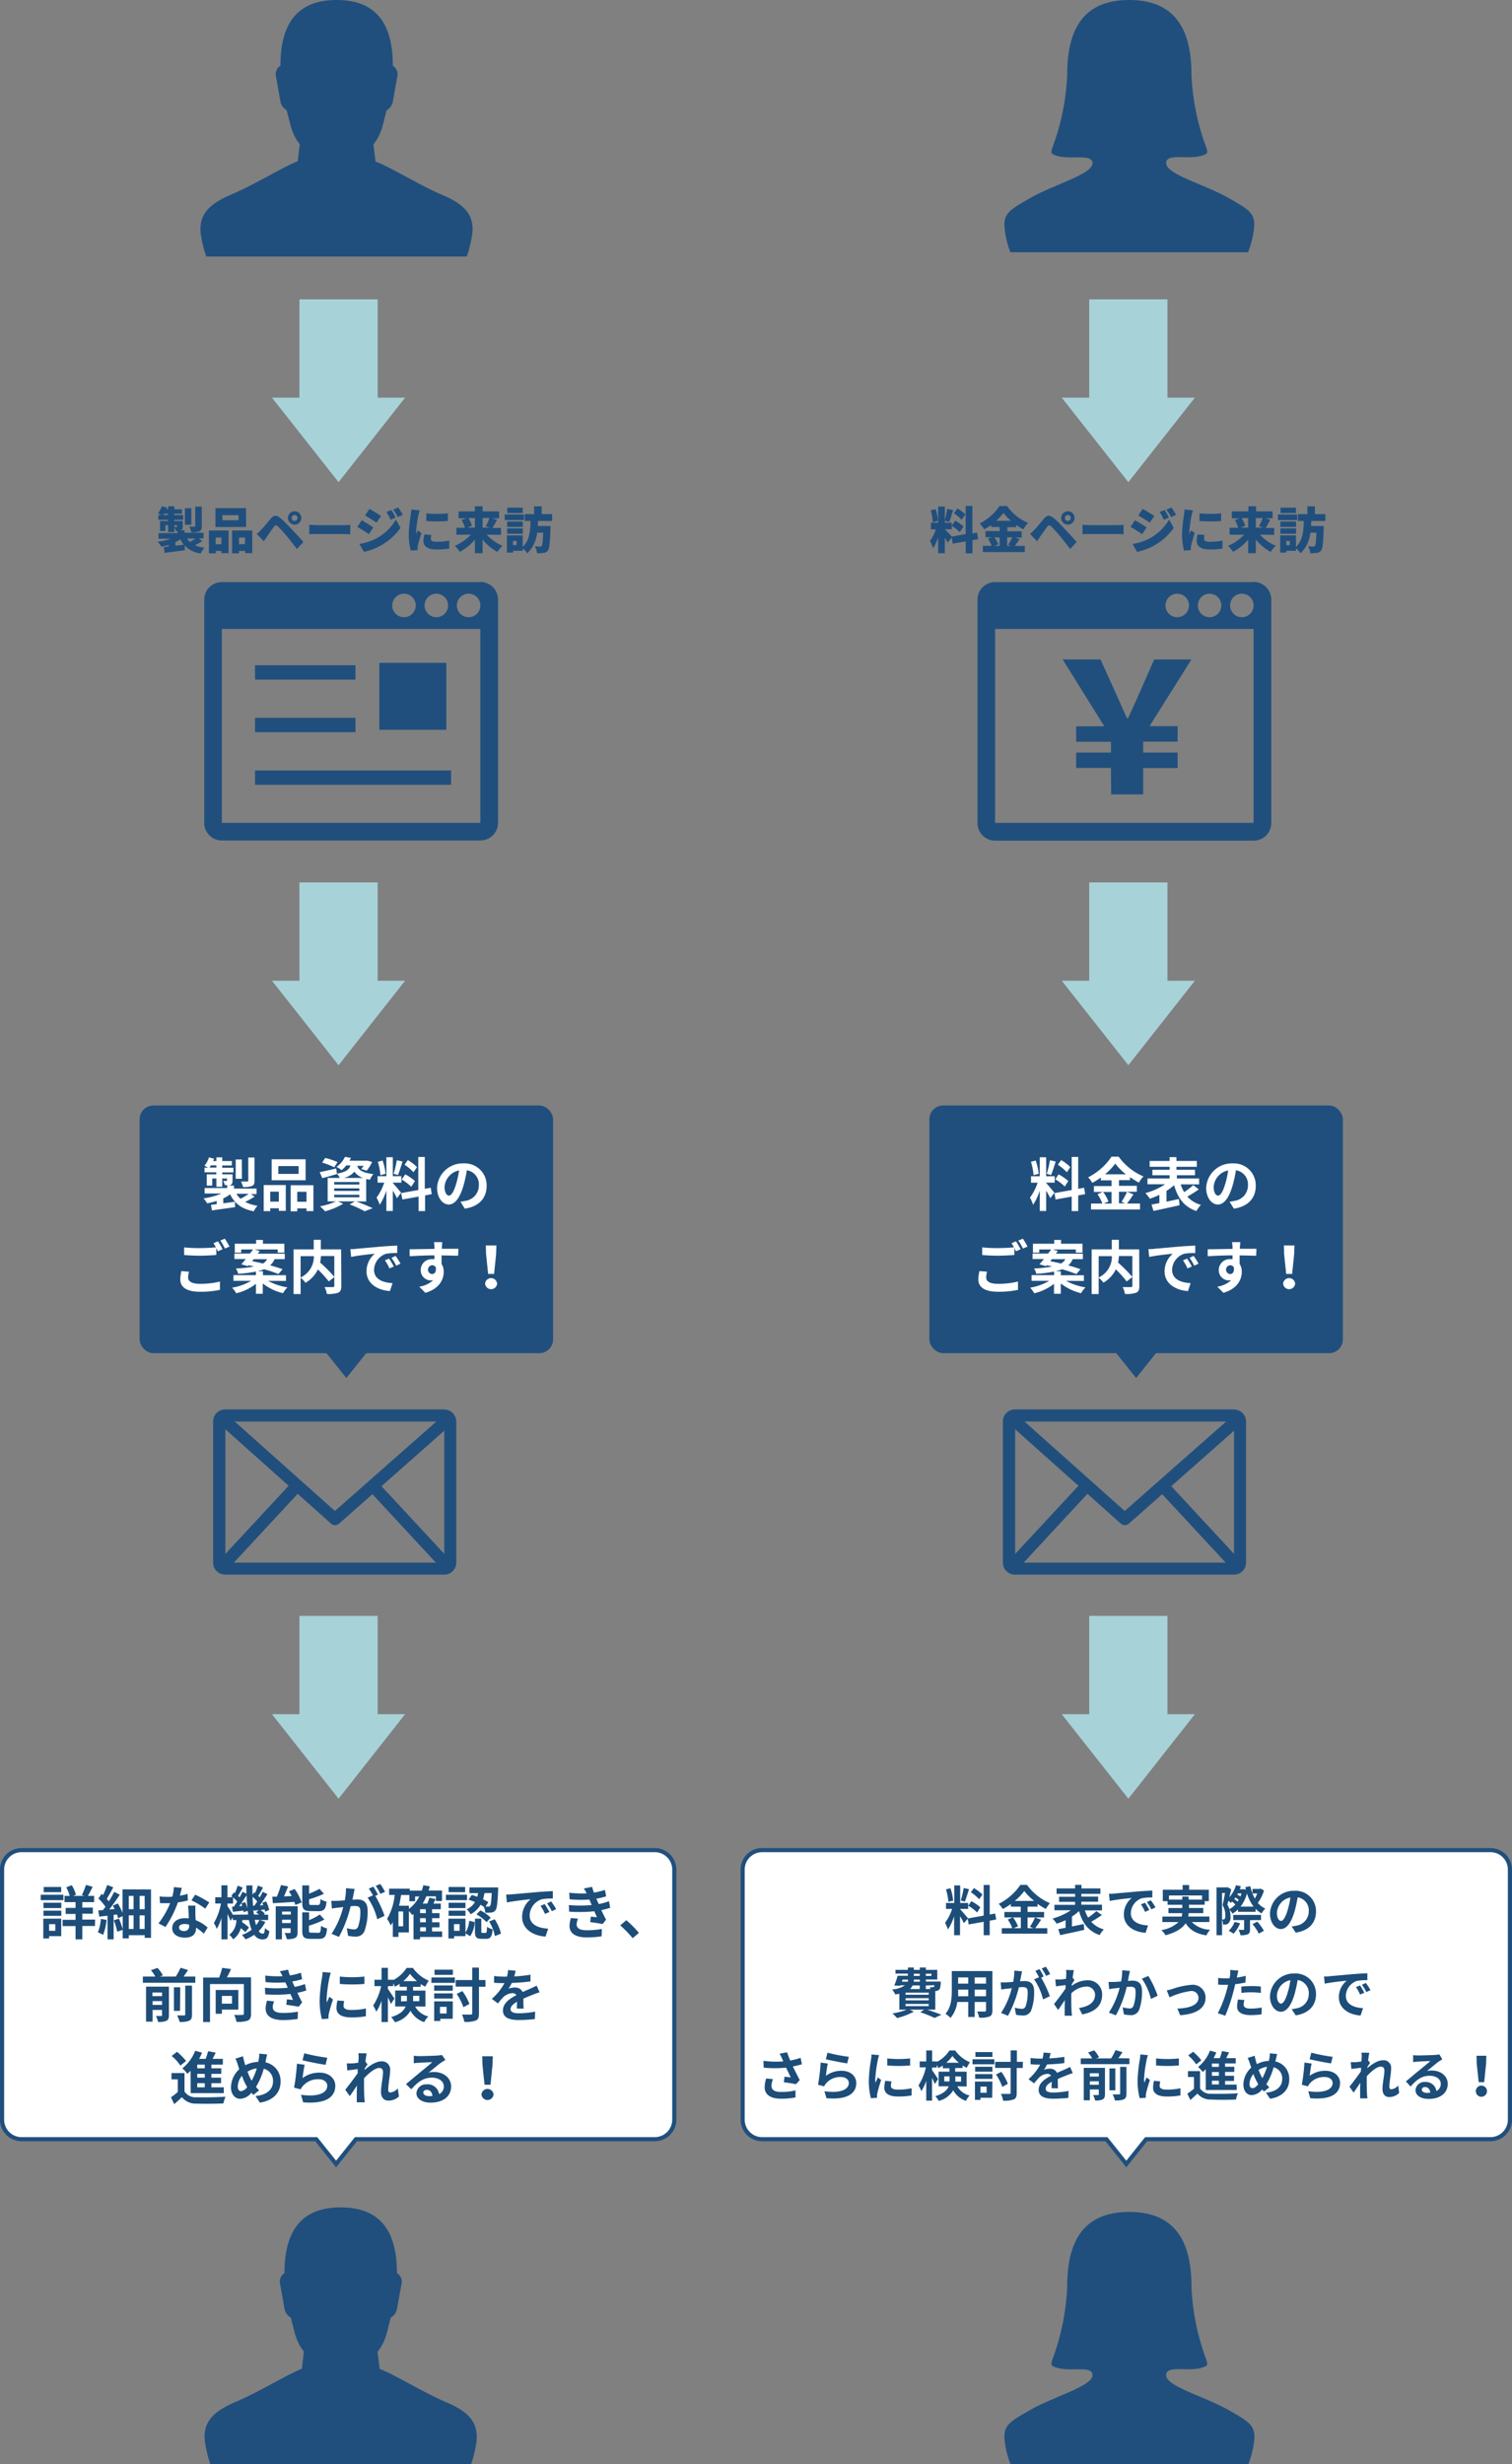 <svg xmlns="http://www.w3.org/2000/svg" viewBox="0 0 365.66 595.95"><rect x="0" y="0" width="365.66" height="595.95" fill="#808080" stroke="none"/><defs><style>.cls-1{fill:#204f7d;}.cls-2,.cls-5{fill:#fff;}.cls-3{fill:#a7d2d8;}.cls-4{fill:none;stroke-width:3.47px;}.cls-4,.cls-5{stroke:#204f7d;stroke-miterlimit:10;}.cls-6{fill:#1d4d79;}</style></defs><title>img-select-reason01b-sp</title><g id="レイヤー_2" data-name="レイヤー 2"><g id="レイヤー_1-2" data-name="レイヤー 1"><rect class="cls-1" x="33.76" y="267.34" width="100" height="59.91" rx="3.34"/><path class="cls-2" d="M61.59,289.37a19.56,19.56,0,0,1-2.31,1.29,9.63,9.63,0,0,0,3,.94,5.8,5.8,0,0,0-.91,1.33c-2.91-.56-4.66-1.88-5.71-4.11a10.29,10.29,0,0,1-1.66,1V291l2.8-.37.06,1.3c-2,.28-4.06.56-5.6.79l-.24-1.36,1.39-.15v-.79a16.42,16.42,0,0,1-2.32.59,6.65,6.65,0,0,0-.88-1.21,15.78,15.78,0,0,0,4.33-1.17H49.49v-1.32h5.45v-.71h-.56a4.42,4.42,0,0,0-.41-1h.76c.13,0,.17,0,.17-.15V285H53.75v2H52.33v-2h-1v1.73H50V284h2.31v-.49H49.46v-1.12h.86c-.28-.17-.65-.38-.87-.49a6.24,6.24,0,0,0,1.09-2l1.22.31c-.07.19-.14.38-.22.57h.79v-.89h1.42v.89h2.32v1.07H53.75v.56h2.7v1.12h-2.7V284h2.48v1.58c0,.53-.1.79-.46,1a1.69,1.69,0,0,1-.66.14h1.48v.73h5.46v1.32h-1.4Zm-9.26-7v-.56H51a5.28,5.28,0,0,1-.35.56Zm6.18,2.7H57v-4.66h1.48Zm-1.34,3.63a5,5,0,0,0,1,1.2,16.15,16.15,0,0,0,2-1.2Zm4.38-3.15c0,.71-.14,1.06-.64,1.27a5.9,5.9,0,0,1-2.15.23,4.89,4.89,0,0,0-.49-1.32c.63,0,1.31,0,1.5,0s.27,0,.27-.24v-5.56h1.51Z"/><path class="cls-2" d="M63.77,286.59h5.34v6.24H67.44v-.63H65.35v.7H63.77Zm1.58,1.6v2.41h2.09v-2.41Zm8.56-2.76H65.7v-5.07h8.21ZM72.22,282H67.31v1.89h4.91Zm3.58,4.63v6.25H74.12v-.64H71.89v.7H70.3v-6.31Zm-1.68,4v-2.41H71.89v2.41Z"/><path class="cls-2" d="M86.13,290.54c1.43.51,3,1.18,4,1.64l-1.93.75a27.86,27.86,0,0,0-3.64-1.66l1.26-.73H81.72l1.27.57a17.38,17.38,0,0,1-4.37,1.83c-.29-.32-.88-.92-1.23-1.22a16,16,0,0,0,3.85-1.18h-2v-5.68h2.92a4.13,4.13,0,0,0-.66-1l0,.06c-1.21.35-2.51.73-3.56,1l-.62-1.46c1-.19,2.54-.54,4-.89l.14,1.26c2.23-.37,3-1,3.28-2h-1A7.41,7.41,0,0,1,82.6,283a4.5,4.5,0,0,0-1.24-.79,6.2,6.2,0,0,0,2.06-2.43l1.47.23a7.55,7.55,0,0,1-.37.69h4.13l.26,0L90,281a9.78,9.78,0,0,1-1.33,2.11l-1.29-.4a7.76,7.76,0,0,0,.55-.77H86.38c.31.91,1.1,1.66,3.93,2a4.52,4.52,0,0,0-.83,1.36c-.34-.06-.64-.11-.92-.18v5.44Zm-5.29-8.25a18.17,18.17,0,0,0-2.93-1.13l.73-1.13a18.5,18.5,0,0,1,3,1Zm0,4.17h6.06v-.61H80.8Zm0,1.54h6.06v-.61H80.8Zm0,1.55h6.06v-.62H80.8Zm7-4.69a4.19,4.19,0,0,1-2.14-1.51,4.63,4.63,0,0,1-2.55,1.51Z"/><path class="cls-2" d="M96,289.76a19.38,19.38,0,0,0-1-1.82v4.92H93.44v-4.95a14.61,14.61,0,0,1-1.61,3.45,10.21,10.21,0,0,0-.76-1.73A13.09,13.09,0,0,0,92.92,286h-1.6v-1.56h2.12v-4.58H95v4.58h2.07V286H95v.09c.4.41,1.73,2,2,2.37Zm-4-5.57a14.12,14.12,0,0,0-.63-3.23l1.16-.3a14.81,14.81,0,0,1,.72,3.2Zm5.36-3.3c-.36,1.12-.77,2.46-1.12,3.27l-1.05-.3a22.3,22.3,0,0,0,.77-3.27Zm5.44,8.21v3.78h-1.57v-3.5l-3.91.7L97,288.53l4.16-.74v-8h1.57v7.71l1.43-.27.25,1.55ZM98,284a12,12,0,0,1,2.35,1.61L99.46,287a11.88,11.88,0,0,0-2.3-1.74Zm2-.51a11.75,11.75,0,0,0-2.17-1.82l.8-1.12a10.51,10.51,0,0,1,2.22,1.7Z"/><path class="cls-2" d="M111.36,290.62c.53-.08.92-.14,1.29-.23a3.75,3.75,0,0,0,3.15-3.71,3.43,3.43,0,0,0-2.9-3.67,29.68,29.68,0,0,1-.83,3.77c-.82,2.8-2,4.51-3.54,4.51s-2.83-1.7-2.83-4a6.19,6.19,0,0,1,6.39-5.94,5.3,5.3,0,0,1,5.6,5.43c0,2.91-1.79,5-5.29,5.51Zm-1.08-4.21a21.44,21.44,0,0,0,.74-3.36,4.35,4.35,0,0,0-3.51,4c0,1.4.56,2.09,1.08,2.09S109.72,288.29,110.28,286.41Z"/><path class="cls-2" d="M45.71,307.55a6,6,0,0,0-.22,1.4c0,.88.82,1.52,2.83,1.52a20,20,0,0,0,4.87-.54l0,2a22.25,22.25,0,0,1-4.82.46c-3.18,0-4.77-1.06-4.77-3a9.3,9.3,0,0,1,.27-2Zm7-7.36a21.19,21.19,0,0,1,1.12,1.92l-1.13.49-.39-.77v1.67c-1,.07-2.69.17-4,.17s-2.66-.07-3.78-.16v-1.85a33.76,33.76,0,0,0,3.77.17c1.33,0,2.85-.08,3.92-.18-.2-.36-.41-.73-.6-1Zm1.66-.63a17,17,0,0,1,1.13,1.91l-1.11.47A15,15,0,0,0,53.29,300Z"/><path class="cls-2" d="M64.82,309.75a14.34,14.34,0,0,0,4.68,1.58,7.54,7.54,0,0,0-1.06,1.41,12.77,12.77,0,0,1-4.89-2.35v2.49H61.9v-2.41a12.28,12.28,0,0,1-4.78,2.29,6.31,6.31,0,0,0-1-1.35,13.5,13.5,0,0,0,4.62-1.66H56.45v-1.38H61.9v-.86a30.26,30.26,0,0,1-4.3.54,4.33,4.33,0,0,0-.55-1.29,26.5,26.5,0,0,0,4.38-.49c-.44-.1-.89-.21-1.31-.29l-.18.21-1.59-.44c.34-.36.7-.81,1.1-1.28H56.69v-1.31h3.75l.76-1H58.33v.77H56.78v-2.15h5.15v-.92h1.66v.92h5.18v2.15H67.16v-.77H61.53l1.28.37c-.16.21-.31.44-.48.66h6.54v1.31H66.41A4.27,4.27,0,0,1,65.33,306c1.13.32,2.17.64,3,.94l-1,1.17a31.4,31.4,0,0,0-3.47-1.17,9.7,9.7,0,0,1-1.57.5h1.3v.95h5.57v1.38ZM61,305c.81.15,1.71.35,2.6.57a2.87,2.87,0,0,0,1-1.06H61.34Z"/><path class="cls-2" d="M82.54,311c0,.9-.19,1.36-.77,1.63a7.4,7.4,0,0,1-2.72.29,5.53,5.53,0,0,0-.55-1.65c.83,0,1.77,0,2,0s.35-.09.35-.34v-7.18H77.62a10,10,0,0,1-.2,1.58,34.18,34.18,0,0,1,3.46,3.49l-1.37,1.08A28.18,28.18,0,0,0,76.88,307a7.38,7.38,0,0,1-3,3.22A6.39,6.39,0,0,0,72.7,309v3.95H71V302.14h4.87v-2.32h1.72v2.32h4.91Zm-9.84-2.06a5.54,5.54,0,0,0,3.2-5.16H72.7Z"/><path class="cls-2" d="M86.14,302l6-.53c1.43-.12,2.94-.2,3.92-.24v1.79a15,15,0,0,0-2.67.18,4.21,4.21,0,0,0-2.93,3.88c0,2.29,2.13,3.11,4.48,3.23l-.64,1.91c-2.91-.18-5.66-1.75-5.66-4.76a5.52,5.52,0,0,1,2-4.27c-1.2.12-4.11.43-5.72.78l-.19-1.9C85.34,302.09,85.88,302.06,86.14,302Zm9.11,4.27-1.07.48a10.71,10.71,0,0,0-1.09-1.95l1-.43A19.75,19.75,0,0,1,95.25,306.3Zm1.62-.69-1.05.51a11.86,11.86,0,0,0-1.15-1.89l1-.48A20.81,20.81,0,0,1,96.87,305.61Z"/><path class="cls-2" d="M110.79,303.68c-.84,0-2.14-.07-4-.07,0,.7,0,1.46,0,2.06a3.43,3.43,0,0,1,.52,1.92c0,1.81-1.06,4.1-4.45,5.06l-1.47-1.49a6.32,6.32,0,0,0,3.39-1.58,3.2,3.2,0,0,1-.63.07,2.45,2.45,0,0,1-2.4-2.55,2.61,2.61,0,0,1,2.77-2.59,3.16,3.16,0,0,1,.55,0v-.92c-2.11,0-4.25.11-6,.21l0-1.69c1.58,0,4.1-.06,6-.09a2.43,2.43,0,0,0,0-.42,9.4,9.4,0,0,0-.12-1.21h2c0,.23-.08,1-.09,1.19s0,.25,0,.42c1.4,0,3.29,0,4,0Zm-6.32,4.43c.58,0,1.09-.44.91-1.64a1,1,0,0,0-.91-.49,1.07,1.07,0,0,0,0,2.13Z"/><path class="cls-2" d="M117.31,310.43a1.46,1.46,0,0,1,2.91,0,1.46,1.46,0,0,1-2.91,0Zm.24-7.14-.06-2.09h2.56l-.07,2.09-.49,4.79h-1.44Z"/><path class="cls-1" d="M48.92,130.86a14.14,14.14,0,0,1-1.77,1,8.42,8.42,0,0,0,2.32.61,5.35,5.35,0,0,0-.94,1.38,6.41,6.41,0,0,1-3.87-1.94l.05,1.15-4.86.64-.24-1.41,1.17-.12v-.37a13.85,13.85,0,0,1-1.77.4A6.26,6.26,0,0,0,38.1,131a14,14,0,0,0,3.24-.72h-3v-1.35h4.58v-.48h-.36a4.47,4.47,0,0,0-.39-1h.55c.09,0,.13,0,.13-.12V127h-.68v1.67H40.65V127H40v1.41h-1.3V126h1.93v-.3H38.29v-1.14H39c-.26-.17-.59-.35-.8-.46a4.73,4.73,0,0,0,.93-1.66l1.25.31a3.39,3.39,0,0,1-.15.41h.44v-.73h1.48v.73H44v1.08H42.13v.32h2.16v1.14H42.13v.3h2.06v1.31c0,.53-.1.76-.43.93,0,0-.07,0-.12,0h1v.59h4.59v1.35H48.08Zm-8.27-6.3v-.32h-1l-.22.32Zm1.8,7.41c.67-.07,1.37-.15,2-.25a6,6,0,0,1-.83-1.32,6.71,6.71,0,0,1-1.22.74Zm3.82-5.06H44.72v-4h1.55Zm-1.06,3.32a4.11,4.11,0,0,0,.72.84,13.56,13.56,0,0,0,1.37-.84Zm3.59-3c0,.71-.14,1.06-.62,1.27a4.74,4.74,0,0,1-1.91.23,5.71,5.71,0,0,0-.5-1.36c.47,0,1.06,0,1.23,0s.22-.05.22-.2v-4.66H48.8Z"/><path class="cls-1" d="M50.52,128.29h4.76v5.48H53.54v-.53H52.16v.58H50.52Zm9-.85H52.11v-4.56h7.37ZM52.16,130v1.62h1.38V130Zm5.53-5.41h-3.9v1.23h3.9ZM61,128.29v5.48H59.26v-.53H57.8v.58H56.13v-5.53Zm-1.75,3.29V130H57.8v1.62Z"/><path class="cls-1" d="M63.14,128.15c.53-.53,1.4-1.62,2.27-2.65s1.5-1,2.54-.1a29.12,29.12,0,0,1,2.43,2.41c.81.86,2.13,2.27,3,3.25l-1.57,1.7c-.73-.93-1.81-2.32-2.48-3.13a30.29,30.29,0,0,0-2.14-2.34c-.37-.32-.61-.33-.91.06-.42.56-1.2,1.67-1.66,2.32l-.81,1.22-1.72-1.76A11.9,11.9,0,0,0,63.14,128.15Zm8.11-4.51a1.61,1.61,0,0,1,1.62,1.62,1.62,1.62,0,1,1-1.62-1.62Zm0,2.31a.7.7,0,1,0-.7-.69A.69.69,0,0,0,71.25,126Z"/><path class="cls-1" d="M74.79,126.92c.48,0,1.49.09,2.08.09h6.37c.54,0,1.12-.06,1.47-.09v2.29c-.31,0-1-.07-1.47-.07H76.87c-.69,0-1.59,0-2.08.07Z"/><path class="cls-1" d="M90.28,127.55l-1.06,1.63c-.74-.51-2-1.3-2.8-1.75l1.06-1.61C88.34,126.28,89.61,127.08,90.28,127.55Zm.72,2.67a12.2,12.2,0,0,0,4.74-4.56l1.12,2A14.49,14.49,0,0,1,88,133.46l-1.09-1.92A13.13,13.13,0,0,0,91,130.22Zm1.15-5.43-1.08,1.61c-.71-.48-1.94-1.26-2.78-1.73l1.06-1.61C90.19,123.52,91.47,124.32,92.15,124.79Zm3.53.38-1.24.53a9.57,9.57,0,0,0-1-1.88l1.2-.49A17.6,17.6,0,0,1,95.68,125.17Zm1.74-.66-1.22.54a10.6,10.6,0,0,0-1.12-1.81l1.22-.5A15.74,15.74,0,0,1,97.42,124.51Z"/><path class="cls-1" d="M101.5,123.43c-.1.27-.28,1-.33,1.21a31.25,31.25,0,0,0-.57,4.24,1.27,1.27,0,0,0,0,.27c.15-.33.3-.57.45-.91l.88.69c-.36,1.08-.73,2.38-.87,3a4.86,4.86,0,0,0-.07.57c0,.13,0,.35,0,.54l-1.65.11a15.21,15.21,0,0,1-.48-3.91,33.52,33.52,0,0,1,.47-4.68c0-.36.13-.9.14-1.35Zm2.81,5.93a4.19,4.19,0,0,0-.12.95c0,.52.49.71,1.46.71a14,14,0,0,0,3-.31l0,1.95a17.58,17.58,0,0,1-3.13.22c-2.08,0-3.11-.78-3.11-2a6.85,6.85,0,0,1,.22-1.63Zm4-5.22V126a36.38,36.38,0,0,1-5.22,0v-1.85A27.64,27.64,0,0,0,108.32,124.14Z"/><path class="cls-1" d="M117.71,129.29a10.9,10.9,0,0,0,3.82,2.71,7.5,7.5,0,0,0-1.23,1.47,11.42,11.42,0,0,1-3.59-3v3.31h-1.86V130.5a12.2,12.2,0,0,1-3.65,2.95A8.57,8.57,0,0,0,110,132a11.51,11.51,0,0,0,3.87-2.69h-3.5v-1.67h2.07a7.92,7.92,0,0,0-.8-1.88l1.11-.42H110.9v-1.67h3.95v-1.24h1.86v1.24h4v1.67H119l1.22.34c-.4.74-.81,1.44-1.14,2h2.07v1.67Zm-4.43-4a7.19,7.19,0,0,1,.86,1.85l-1.13.45h1.84v-2.3Zm3.43,0v2.3h1.77l-1-.33a11.34,11.34,0,0,0,.88-2Z"/><path class="cls-1" d="M126.71,125.77h-4.65v-1.35h4.65Zm3.41.22c0,.41-.05.81-.07,1.22h3.07s0,.48,0,.68c-.12,3.37-.24,4.74-.61,5.22a1.51,1.51,0,0,1-1.07.61,9.13,9.13,0,0,1-1.57.06,4,4,0,0,0-.52-1.65c.49,0,.95.05,1.2.05A.5.5,0,0,0,131,132c.18-.22.29-1.11.36-3.18h-1.46a8.07,8.07,0,0,1-2.38,5,5.5,5.5,0,0,0-1.08-1.21v.59h-2.35v.43H122.6v-4.16h3.81v2.8c1.7-1.59,1.83-4,1.91-6.29h-1.41v-1.65h2.26v-1.89H131v1.89h2.53V126Zm-3.68,1.44h-3.79v-1.3h3.79Zm-3.79.36h3.79v1.29h-3.79Zm3.76-3.72h-3.72v-1.3h3.72Zm-1.48,6.76h-.87v1h.87Z"/><polygon class="cls-1" points="75.76 323.25 91.76 323.25 83.76 333.25 75.76 323.25"/><path class="cls-1" d="M106.82,47.08c-5.4-2.3-12.57-6.78-16-8l-.51-4.17c2-2.48,2.22-4.59,3.18-8.22A3.09,3.09,0,0,0,95,24.59l1.15-6.45A2.49,2.49,0,0,0,95,15.88C95,6.24,91.39,0,81.42,0s-13.6,6.24-13.6,15.88a2.44,2.44,0,0,0-1.14,2.26l1.14,6.45a3.06,3.06,0,0,0,1.49,2.05c1,3.63,1.18,5.74,3.18,8.22L72,39c-3.39,1.27-10.57,5.75-16,8-4.62,2-8,4.33-7.47,9.4a28,28,0,0,0,1.35,5.64h63a28,28,0,0,0,1.35-5.64C114.78,51.41,111.43,49,106.82,47.08Z"/><path class="cls-1" d="M107.82,580.9c-5.4-2.29-12.57-6.77-16-8l-.51-4.17c2-2.48,2.22-4.59,3.18-8.22a3.1,3.1,0,0,0,1.49-2L97.17,552A2.48,2.48,0,0,0,96,549.71c0-9.64-3.63-15.89-13.6-15.89s-13.6,6.25-13.6,15.89A2.43,2.43,0,0,0,67.68,552l1.14,6.45a3.07,3.07,0,0,0,1.49,2c1,3.63,1.18,5.74,3.18,8.22L73,572.85c-3.39,1.28-10.57,5.76-16,8-4.62,2-8,4.34-7.47,9.4A28.23,28.23,0,0,0,50.9,596h63a28.23,28.23,0,0,0,1.35-5.65C115.78,585.24,112.43,582.85,107.82,580.9Z"/><polygon class="cls-3" points="81.88 116.61 65.77 96.17 72.41 96.17 72.41 72.4 91.34 72.4 91.34 96.17 97.97 96.17 81.88 116.61"/><polygon class="cls-3" points="81.88 257.61 65.77 237.17 72.41 237.17 72.41 213.4 91.34 213.4 91.34 237.17 97.97 237.17 81.88 257.61"/><polygon class="cls-3" points="81.88 434.99 65.77 414.55 72.41 414.55 72.41 390.78 91.34 390.78 91.34 414.55 97.97 414.55 81.88 434.99"/><path class="cls-1" d="M116.17,140.77H53.65A4.26,4.26,0,0,0,49.39,145v54a4.26,4.26,0,0,0,4.26,4.26h62.52a4.27,4.27,0,0,0,4.27-4.26V145a4.27,4.27,0,0,0-4.27-4.27m-10.65,2.85a2.84,2.84,0,1,1-2.84,2.84,2.84,2.84,0,0,1,2.84-2.84m-7.82,0a2.84,2.84,0,1,1-2.84,2.84,2.84,2.84,0,0,1,2.84-2.84M116.17,199H53.65v-46.9h62.52Zm-2.84-49.74a2.84,2.84,0,1,1,2.84-2.84,2.84,2.84,0,0,1-2.84,2.84"/><rect class="cls-1" x="91.75" y="160.3" width="16.19" height="16.19"/><line class="cls-4" x1="85.96" y1="162.61" x2="61.68" y2="162.61"/><line class="cls-4" x1="85.96" y1="175.33" x2="61.68" y2="175.33"/><line class="cls-4" x1="109.09" y1="188.06" x2="61.68" y2="188.06"/><polyline class="cls-1" points="72.94 360.23 55.47 379.07 53.32 377.08 70.8 358.24"/><path class="cls-1" d="M107.44,343.8l0,34.1-52.94,0,0-34.12h52.94m0-2.93h-53a2.9,2.9,0,0,0-2.9,2.91v34.14a2.9,2.9,0,0,0,2.9,2.9h53a2.9,2.9,0,0,0,2.9-2.9V343.78a2.9,2.9,0,0,0-2.9-2.91"/><path class="cls-1" d="M54.65,341.89,81,365.41l26.67-23.52,1.94,2.19L82,368.47a1.46,1.46,0,0,1-1.94,0l-27.3-24.38,1.94-2.19Z"/><polyline class="cls-1" points="91.17 358.24 108.65 377.08 106.5 379.07 89.03 360.23"/><path class="cls-5" d="M158.37,447.42H5.2a4.71,4.71,0,0,0-4.7,4.7v60.51a4.71,4.71,0,0,0,4.7,4.7H76.48l4.8,6,4.8-6h72.29a4.72,4.72,0,0,0,4.7-4.7V452.12A4.71,4.71,0,0,0,158.37,447.42Z"/><path class="cls-6" d="M15.33,459.52H9.85v-1.31h5.48Zm-.52,8.71H11.88v.55H10.47V464h4.34Zm-4.3-8.08h4.32v1.28H10.51Zm0,1.92h4.32v1.25H10.51Zm4.29-4.48H10.57v-1.26H14.8Zm-2.92,7.73v1.61h1.49v-1.61Zm11.08.45H19.91V469H18.27v-3.21H15.15v-1.51h3.12v-1.42H15.88v-1.47h2.39V460H15.6v-1.51h1.27a10.36,10.36,0,0,0-.85-2.08l1.34-.5a8.88,8.88,0,0,1,1,2.31l-.67.27h2.73l-.63-.21a15.81,15.81,0,0,0,1-2.45l1.62.46c-.39.8-.81,1.61-1.16,2.2h1.51V460H19.91v1.33h2.54v1.47H19.91v1.42H23Z"/><path class="cls-6" d="M25.77,464.3a12.86,12.86,0,0,1-.84,3.63,7,7,0,0,0-1.26-.62,10.76,10.76,0,0,0,.72-3.25Zm10.75-7.36v11.7H35V468H31.14v.76H29.67v-2.06l-1.32.45a15.29,15.29,0,0,0-.83-2.75l1.25-.41a20,20,0,0,1,.9,2.58v-3.19l-1.11.52a7.41,7.41,0,0,0-.27-.91l-.81.08V469H26v-5.71l-2,.21L23.77,462l1.13-.07c.2-.25.41-.52.61-.8a12.38,12.38,0,0,0-1.71-2l.78-1.14.34.31a19.81,19.81,0,0,0,1-2.44l1.47.54c-.49,1-1.08,2-1.57,2.81.18.21.36.42.5.6.49-.78.95-1.59,1.29-2.28l1.36.66c-.74,1.15-1.68,2.48-2.55,3.59l1.3-.1c-.14-.28-.28-.58-.43-.83l1.2-.53a13.65,13.65,0,0,1,1.14,2.3v-5.71Zm-5.38,1.55v3.22H32.3v-3.22Zm0,8H32.3v-3.29H31.14Zm3.84-8H33.76v3.22H35Zm0,8v-3.29H33.76v3.29Z"/><path class="cls-6" d="M45.43,459.59a20.44,20.44,0,0,1-2.41.48,25.79,25.79,0,0,1-3,5.94l-1.69-.86a21.31,21.31,0,0,0,2.83-4.9h-.72c-.57,0-1.13,0-1.73,0l-.13-1.62a17.72,17.72,0,0,0,1.85.1c.41,0,.83,0,1.25-.05a11.63,11.63,0,0,0,.37-2.32l1.92.19c-.11.45-.28,1.15-.47,1.9a16,16,0,0,0,1.86-.44Zm1.82,1.25c0,.59,0,1.16,0,1.78,0,.39,0,1.06.09,1.75a9.28,9.28,0,0,1,2.87,1.78l-.93,1.48a12.32,12.32,0,0,0-1.87-1.47v.13c0,1.29-.7,2.3-2.68,2.3-1.72,0-3.08-.78-3.08-2.3,0-1.36,1.13-2.41,3.07-2.41.32,0,.64,0,.94.05,0-1-.12-2.25-.16-3.09Zm-1.52,4.59a5.2,5.2,0,0,0-1.12-.14c-.8,0-1.32.34-1.32.83s.43.87,1.19.87a1.13,1.13,0,0,0,1.25-1.29Zm3.9-3.85a18.48,18.48,0,0,0-3.33-2l.9-1.38a26.23,26.23,0,0,1,3.41,1.88Z"/><path class="cls-6" d="M64.17,464.78A8.1,8.1,0,0,1,62.58,467a1.17,1.17,0,0,0,.94.64c.35,0,.48-.27.55-1.37a3.84,3.84,0,0,0,1.08.75c-.25,1.59-.65,2-1.74,2a2.33,2.33,0,0,1-1.92-1.12,10.3,10.3,0,0,1-2.11,1.1,7.09,7.09,0,0,0-.87-1.06,8.74,8.74,0,0,0,2.34-1.26,12.77,12.77,0,0,1-.65-2.35H58.62a4.51,4.51,0,0,1-.07.53,10.8,10.8,0,0,1,1.67,1.29l-.9,1.1a9.48,9.48,0,0,0-1.08-.95A4.82,4.82,0,0,1,56.38,469a3.61,3.61,0,0,0-.94-1.09,4.47,4.47,0,0,0,1.72-3.57h-.87v-.64l-.56.83c-.14-.42-.42-1.06-.7-1.68V469H53.55v-5.17a11.76,11.76,0,0,1-1.12,2.64,10.41,10.41,0,0,0-.7-1.42,14.79,14.79,0,0,0,1.71-4.72H52.05v-1.51h1.5v-2.89H55v2.89h1.25c-.1-.1-.21-.18-.31-.27l.62-.91.24.19a15.89,15.89,0,0,0,.68-1.81l1.24.47c-.4.68-.8,1.45-1.14,2,.13.12.25.25.35.36.28-.47.52-.94.72-1.36l.93.46c0-.65,0-1.33,0-2h1.47q0,1.17,0,2.28l.4-.59.23.17a13.49,13.49,0,0,0,.68-1.81l1.25.48c-.39.7-.8,1.46-1.15,2l.37.37c.26-.46.51-.94.71-1.35l1.13.56c-.56.89-1.23,1.91-1.84,2.73l.84-.05c-.07-.2-.16-.39-.24-.58l.94-.33a9.07,9.07,0,0,1,.73,2.07l-1,.42c0-.15-.06-.35-.11-.54l-1,.14a5.24,5.24,0,0,1,1.07.88l-.27.24h1.06v1.29h-2ZM60,463c0-.3-.07-.61-.11-.91l-1,.37a3.92,3.92,0,0,0,0-.42l-2.57.3-.22-1.24.43,0c.27-.37.56-.79.84-1.24a8.34,8.34,0,0,0-1-1v1.48H55v.6c.3.44,1,1.52,1.31,2.11Zm-.7-3a8.33,8.33,0,0,1,.54,1.57c-.09-1-.16-2.1-.19-3.22-.56.86-1.22,1.84-1.82,2.63l.75-.06c-.07-.22-.14-.43-.22-.63Zm2.21.85c.23-.29.46-.64.7-1a9.15,9.15,0,0,0-1.12-1.13c0,.76.06,1.47.11,2.17ZM62.61,463a6.36,6.36,0,0,0-.67-.52l.63-.55-1.23.14-.09-.39c0,.46.1.9.17,1.32Zm-1,1.29c.09.46.21.89.32,1.27a5.83,5.83,0,0,0,.81-1.27Z"/><path class="cls-6" d="M71.26,456.82a13.78,13.78,0,0,1,1.7,3.25l-1.53.61a6.47,6.47,0,0,0-.25-.74c-1.85.13-3.76.24-5.19.32l-.14-1.58,1.1,0a22.8,22.8,0,0,0,1-2.81l1.74.35c-.33.81-.7,1.65-1,2.39l1.86-.08c-.21-.39-.44-.79-.66-1.15Zm.7,10.46c0,.73-.14,1.14-.6,1.38a4.24,4.24,0,0,1-2,.28,6.54,6.54,0,0,0-.53-1.48,9.74,9.74,0,0,0,1.23,0c.17,0,.22,0,.22-.21v-.93h-2.1V469H66.68v-8H72Zm-3.74-5V463h2.1v-.72Zm2.1,2.78v-.82h-2.1v.82Zm4.78-2.9c-1.64,0-2-.49-2-2v-4.21h1.65v2a21.83,21.83,0,0,0,2.52-1.16l1.07,1.2a25.68,25.68,0,0,1-3.59,1.32v.82c0,.51.09.56.62.56h1.52c.45,0,.55-.21.61-1.42a4.61,4.61,0,0,0,1.47.61c-.18,1.8-.62,2.31-1.91,2.31ZM77,467.42c.47,0,.57-.26.64-1.68a5.14,5.14,0,0,0,1.46.62c-.18,2-.6,2.52-2,2.52h-2c-1.64,0-2-.48-2-2v-4.4h1.64v1.89A15.32,15.32,0,0,0,77.34,463l1.11,1.22a21.91,21.91,0,0,1-3.74,1.48v1.12c0,.49.1.56.64.56Z"/><path class="cls-6" d="M85.77,456.83c-.09.37-.17.8-.24,1.15s-.2.93-.3,1.43c.46,0,.89-.06,1.17-.06,1.47,0,2.5.66,2.5,2.65a13.56,13.56,0,0,1-.78,5.06,2.22,2.22,0,0,1-2.28,1.27,8.11,8.11,0,0,1-1.66-.19l-.31-1.84a7.9,7.9,0,0,0,1.71.3,1,1,0,0,0,1-.61,10.52,10.52,0,0,0,.56-3.79c0-1.11-.48-1.26-1.34-1.26-.23,0-.57,0-1,.05a29.55,29.55,0,0,1-2.83,7.41l-1.8-.73A20.63,20.63,0,0,0,83,461.19l-1.19.15c-.39,0-1.1.14-1.54.21l-.15-1.87a14.42,14.42,0,0,0,1.47,0c.43,0,1.09-.06,1.79-.12a15.34,15.34,0,0,0,.3-2.94Zm5,1.66A27,27,0,0,1,93,463.32l-1.76.82a15.88,15.88,0,0,0-2.34-5.22l1.29-.55a16.21,16.21,0,0,0-1-1.65l1.1-.46c.35.52.84,1.4,1.12,1.92ZM92,458a13.73,13.73,0,0,0-1.13-1.93l1.1-.46a16.45,16.45,0,0,1,1.14,1.9Z"/><path class="cls-6" d="M106.92,468.43h-5.33V469H100v-6.11l-.3.22c-.16-.21-.52-.63-.82-.95v5.16H96.36v1.09H95v-3.55a8.74,8.74,0,0,1-.51.78,8.66,8.66,0,0,0-.88-1.59,14,14,0,0,0,1.84-5.8H94.11v-1.51h5v.48H102a11,11,0,0,0,.37-1.31l1.57.28c-.09.35-.18.69-.28,1h3.23v2.55h-1.47V458.6H103.1a13,13,0,0,1-.88,1.75h1.12a11.47,11.47,0,0,0,.49-1.42l1.51.33c-.17.37-.35.74-.53,1.09h1.79v1.37h-2.11v.94h1.8v1.22h-1.8v1h1.8v1.21h-1.8v1h2.43Zm-9.42-6.18H96.36v3.6H97.5Zm1.4-.61a8.57,8.57,0,0,0,2.49-3h-1v1.15H99v-1.52H97c-.13.89-.29,1.75-.49,2.6H98.9Zm4.06.08h-1.37v.94H103Zm0,2.16h-1.37v1H103Zm-1.37,3.19H103v-1h-1.37Z"/><path class="cls-6" d="M112.94,459.52h-5.09v-1.31h5.09Zm-.37,7.86a6.24,6.24,0,0,0,.9-2.88l1.32.33a6.59,6.59,0,0,1-1.08,3.4l-1.14-.68v.68h-2.75v.55h-1.38V464h4.13Zm0-5.95h-4.08v-1.28h4.08Zm-4.08.64h4.08v1.25h-4.08Zm4-4.48h-4v-1.26h4Zm-1.33,7.73h-1.37v1.61h1.37Zm2.94-7.07c.42.12.87.29,1.32.46.08-.29.15-.59.21-.88h-2.1v-1.39h6.94s0,.42,0,.62c-.14,3.16-.28,4.47-.66,4.91a1.28,1.28,0,0,1-.92.54,9.62,9.62,0,0,1-1.52.05,4.11,4.11,0,0,0-.39-1.46l-.77-.46a5.7,5.7,0,0,1-2.41,2.29,3.92,3.92,0,0,0-.94-1.18,4.57,4.57,0,0,0,2-1.77,16.43,16.43,0,0,0-1.54-.58Zm3.32,9.19c.27,0,.32-.19.36-1.47a4,4,0,0,0,1.36.6c-.15,1.83-.56,2.3-1.55,2.3h-1.15c-1.32,0-1.58-.47-1.58-1.85V464h1.54V467c0,.38,0,.44.28.44ZM116.16,462a9.63,9.63,0,0,1,2.51,1.77l-1,1.07a10.68,10.68,0,0,0-2.44-1.88Zm1-4.19a11.2,11.2,0,0,1-.34,1.5,9.65,9.65,0,0,1,1.27.7l-.67,1.07c.29,0,.53,0,.67,0a.41.41,0,0,0,.42-.18c.2-.21.31-1,.41-3.11Zm2.47,6.34a10.66,10.66,0,0,1,1.53,3.46l-1.47.6a10.42,10.42,0,0,0-1.4-3.52Z"/><path class="cls-6" d="M123.77,458.11l6-.53c1.43-.12,2.94-.2,3.92-.24v1.79a14.11,14.11,0,0,0-2.67.18,4.21,4.21,0,0,0-2.93,3.88c0,2.29,2.13,3.11,4.48,3.22l-.64,1.92c-2.91-.18-5.66-1.75-5.66-4.76a5.5,5.5,0,0,1,2.05-4.27c-1.21.12-4.12.43-5.73.78l-.19-1.9C123,458.16,123.51,458.14,123.77,458.11Zm9.11,4.27-1.07.48a10.71,10.71,0,0,0-1.09-1.95l1-.44A21.22,21.22,0,0,1,132.88,462.38Zm1.62-.69-1.05.51a11.86,11.86,0,0,0-1.15-1.89l1-.48A20.81,20.81,0,0,1,134.5,461.69Z"/><path class="cls-6" d="M147.56,461.37a16.33,16.33,0,0,1-2.14.56c.35.74.74,1.56,1.15,2.31l-.83,1.05c-.77-.14-2.1-.35-3-.46l.15-1.33c.55.07,1.09.11,1.47.15l-.63-1.44a34.79,34.79,0,0,1-6.09.09l-.07-1.6a29.28,29.28,0,0,0,5.53,0l-.24-.55-.33-.78a27.58,27.58,0,0,1-4.78-.06l-.08-1.58a27,27,0,0,0,4.2.15h0a11.25,11.25,0,0,0-.67-1.19l2-.38a10.83,10.83,0,0,0,.44,1.38,16.68,16.68,0,0,0,2.66-.64l.29,1.56a21,21,0,0,1-2.38.56l.27.6.32.7a14.85,14.85,0,0,0,2.48-.69ZM139.79,464a4.19,4.19,0,0,0-.34,1.34c0,.87.62,1.46,2.43,1.46a19.88,19.88,0,0,0,3.67-.31l-.06,1.78a24.08,24.08,0,0,1-3.57.26c-2.59,0-4.19-.88-4.19-2.8a7,7,0,0,1,.34-1.89Z"/><path class="cls-6" d="M153,468.72a25.92,25.92,0,0,0-3-3.09l1.46-1.26a25.94,25.94,0,0,1,3.05,3.07Z"/><path class="cls-6" d="M47.23,478v1.5H34.55V478h3a8.58,8.58,0,0,0-1.05-1.54l1.59-.55a7.9,7.9,0,0,1,1.3,1.82l-.77.27h3.89a15.77,15.77,0,0,0,1.15-2.12l1.81.53c-.34.55-.72,1.1-1.07,1.59Zm-6.38,9.35c0,.72-.14,1.11-.61,1.35a4.39,4.39,0,0,1-2,.27,5.67,5.67,0,0,0-.53-1.42c.52,0,1.08,0,1.26,0s.22-.06.22-.23v-1.25H36.9v2.83H35.32v-8.46h5.53Zm-4-5.49v.87h2.34v-.87Zm2.34,3v-.92H36.9v.92Zm4.35,1.44H42.06v-5.72h1.53Zm1.26-6.11h1.63v7c0,.83-.15,1.24-.71,1.5a5.44,5.44,0,0,1-2.3.28,5.83,5.83,0,0,0-.6-1.57c.72,0,1.44,0,1.68,0s.3-.06.3-.26Z"/><path class="cls-6" d="M60.71,487c0,.91-.2,1.39-.79,1.65a7.24,7.24,0,0,1-2.74.3,5.81,5.81,0,0,0-.55-1.68c.83.05,1.77,0,2,0s.35-.07.35-.32v-7.14H50.79V489H49.12V478.23H53a20.22,20.22,0,0,0,.74-2.34l2.12.3c-.3.7-.65,1.43-1,2h5.84Zm-7.05-1v1h-1.5v-5.75h5.47V486Zm0-3.32v1.87H56.1v-1.87Z"/><path class="cls-6" d="M74.06,481.37a16.33,16.33,0,0,1-2.14.56c.35.74.74,1.56,1.15,2.31l-.83,1.05c-.77-.14-2.1-.35-3-.46l.15-1.33c.55.07,1.09.11,1.47.15l-.63-1.44a34.79,34.79,0,0,1-6.09.09l-.07-1.6a27.7,27.7,0,0,0,5.53,0l-.24-.55L69,479.4a27.58,27.58,0,0,1-4.78-.06l-.08-1.58a25.83,25.83,0,0,0,4.2.15h0a11.25,11.25,0,0,0-.67-1.19l2-.38a11.47,11.47,0,0,0,.44,1.39,17.83,17.83,0,0,0,2.66-.65l.29,1.56a21,21,0,0,1-2.38.56l.27.6.32.7a14.85,14.85,0,0,0,2.48-.69ZM66.29,484a4.19,4.19,0,0,0-.34,1.34c0,.87.62,1.46,2.43,1.46a19.88,19.88,0,0,0,3.67-.31L72,488.25a23.86,23.86,0,0,1-3.57.27c-2.59,0-4.19-.89-4.19-2.81a7,7,0,0,1,.34-1.89Z"/><path class="cls-6" d="M80,477.07c-.11.28-.28,1-.34,1.23a35.27,35.27,0,0,0-.67,5.09,5.74,5.74,0,0,0,.06.9c.19-.5.42-1,.61-1.41l.87.68a33.77,33.77,0,0,0-1,3.4,3.37,3.37,0,0,0-.09.64c0,.16,0,.38,0,.58l-1.6.11a17.78,17.78,0,0,1-.54-4.54,39.38,39.38,0,0,1,.57-5.49,9.62,9.62,0,0,0,.14-1.36Zm3.25,6.85a4.71,4.71,0,0,0-.17,1.16c0,.62.53,1,1.93,1a16.19,16.19,0,0,0,3.48-.36l0,1.88a19.19,19.19,0,0,1-3.59.28c-2.39,0-3.53-.87-3.53-2.29a8.5,8.5,0,0,1,.24-1.8ZM88.13,478v1.79a36.94,36.94,0,0,1-5.95,0V478A28.25,28.25,0,0,0,88.13,478Z"/><path class="cls-6" d="M100.4,485.24a4.89,4.89,0,0,0,3.21,2.41,3.9,3.9,0,0,0-1,1.38,5.88,5.88,0,0,1-3.34-2.76,6,6,0,0,1-3.77,2.78,6.39,6.39,0,0,0-.89-1.24c2.15-.67,3.09-1.58,3.48-2.57H95.57v-3.87h2.82v-.9H96.64v-.71a8,8,0,0,1-1.15.69,5.1,5.1,0,0,0-.4-.82v.68H93.81V481c.38.49,1.36,2,1.57,2.34l-.84,1.29a16.55,16.55,0,0,0-.73-1.6V489H92.27v-5.15A10.89,10.89,0,0,1,91,486.5a9.08,9.08,0,0,0-.76-1.49,14,14,0,0,0,1.94-4.7H90.56v-1.54h1.71v-2.88h1.54v2.88h1.28v.09a8.58,8.58,0,0,0,3.25-2.95h1.51A9,9,0,0,0,103.7,479a9.5,9.5,0,0,0-.85,1.45,10.53,10.53,0,0,1-1.11-.64v.68H99.89v.9h3v3.87Zm-2-1.28c0-.15,0-.32,0-.47v-.84H97V484Zm2.45-4.86a9.26,9.26,0,0,1-1.69-1.76,9.1,9.1,0,0,1-1.63,1.76Zm-.94,3.55v.88c0,.14,0,.29,0,.43h1.5v-1.31Z"/><path class="cls-6" d="M104.35,478.21H110v1.31h-5.69Zm5.13,10h-3v.54H105V484h4.5ZM105,480.15h4.49v1.28H105Zm0,1.92h4.49v1.25H105Zm4.52-4.48h-4.44v-1.26h4.44Zm-3.12,7.73v1.61H108v-1.61Zm11-4.85h-1.57v6.43c0,1-.18,1.46-.76,1.73a7.12,7.12,0,0,1-2.77.33,7.12,7.12,0,0,0-.58-1.76c.91,0,1.81,0,2.1,0s.38-.08.38-.35v-6.42h-4v-1.59h4v-3h1.63v3h1.57Zm-5.33,4.94a14,14,0,0,0-1.62-3.21l1.37-.69a13.51,13.51,0,0,1,1.71,3.11Z"/><path class="cls-6" d="M125,485.74c0-.4,0-1.05.06-1.65-1,.56-1.58,1.11-1.58,1.79s.65,1,2,1a21.41,21.41,0,0,0,3.94-.4l-.06,1.8a36,36,0,0,1-3.92.23c-2.17,0-3.81-.52-3.81-2.31s1.68-2.89,3.26-3.7a1.07,1.07,0,0,0-1-.48,3.43,3.43,0,0,0-2.17.95,17.1,17.1,0,0,0-1.29,1.53l-1.49-1.11a13.44,13.44,0,0,0,3.06-3.81h-.17c-.56,0-1.59,0-2.34-.09v-1.63a18.18,18.18,0,0,0,2.44.16h.67a8.09,8.09,0,0,0,.28-1.59l1.82.16c-.07.33-.17.81-.34,1.37a30.92,30.92,0,0,0,3.93-.41l0,1.63a45.25,45.25,0,0,1-4.52.36,9,9,0,0,1-.8,1.4,4.39,4.39,0,0,1,1.57-.28,1.9,1.9,0,0,1,1.85,1.08c.71-.33,1.3-.57,1.87-.82s1-.48,1.53-.72l.7,1.61a13.13,13.13,0,0,0-1.65.59c-.62.24-1.4.55-2.26.94,0,.77,0,1.79.06,2.42Z"/><path class="cls-6" d="M44.62,505.8a3.18,3.18,0,0,0,3,1.38c1.68.07,5,0,6.92-.12a8.29,8.29,0,0,0-.52,1.62c-1.73.09-4.7.11-6.41.05a4.36,4.36,0,0,1-3.63-1.56c-.56.55-1.13,1.08-1.85,1.68l-.78-1.65A16.82,16.82,0,0,0,43,505.91v-3.05H41.47v-1.53h3.15Zm-1-6.28a10.78,10.78,0,0,0-2.1-2.32l1.28-1a12.79,12.79,0,0,1,2.2,2.23Zm2.47,1.26a10.27,10.27,0,0,1-.76.73,11.49,11.49,0,0,0-1.22-1.32,10.22,10.22,0,0,0,3.1-4.25l1.65.47c-.21.51-.45,1-.71,1.49h1.59a17.69,17.69,0,0,0,.59-1.85l1.84.35c-.25.5-.51,1-.76,1.5h2.48v1.4H51.12v.88h2.39v1.35H51.12v.92h2.34v1.34H51.12v1h3v1.4h-8Zm3.43-1.48H47.7v.88h1.82Zm0,2.23H47.7v.92h1.82Zm0,2.26H47.7v1h1.82Z"/><path class="cls-6" d="M64.21,498.75a4.57,4.57,0,0,1,3.64,4.68c0,2.94-2.1,4.62-5,5.06l-1.07-1.6c3.06-.27,4.25-1.82,4.25-3.56a3,3,0,0,0-2.24-3.05,16.89,16.89,0,0,1-1.88,4.41,10.26,10.26,0,0,0,.76.83l-1.39,1.1c-.17-.18-.34-.36-.48-.54a3.61,3.61,0,0,1-2.73,1.48c-1.15,0-2.21-1-2.21-2.77a6.08,6.08,0,0,1,2-4.38c-.12-.37-.25-.75-.36-1.13a11.23,11.23,0,0,0-.56-1.44l1.82-.56c.08.45.2.91.31,1.32.07.26.15.56.25.85a7.27,7.27,0,0,1,3.14-.82c0-.24.1-.47.14-.68a7.8,7.8,0,0,0,.1-1.31l1.91.18c-.11.38-.23,1.05-.32,1.4Zm-4.42,6A15.56,15.56,0,0,1,58.51,502a4.2,4.2,0,0,0-1,2.61c0,.67.28,1.11.78,1.11A2.25,2.25,0,0,0,59.79,504.71Zm.07-3.75a13.79,13.79,0,0,0,1,2.2,15.46,15.46,0,0,0,1.24-3A5.53,5.53,0,0,0,59.86,501Z"/><path class="cls-6" d="M73.16,502.55a6.85,6.85,0,0,1,4.08-1.32c2.44,0,3.85,1.5,3.85,3.18,0,2.54-2,4.48-7.77,4l-.53-1.82c4.16.59,6.36-.44,6.36-2.2,0-.9-.86-1.56-2.08-1.56a4.86,4.86,0,0,0-3.82,1.63,3,3,0,0,0-.52.81l-1.61-.4a51.15,51.15,0,0,0,.69-5.79l1.87.25C73.5,500.08,73.26,501.75,73.16,502.55Zm.44-6a43.36,43.36,0,0,0,5.55,1.08l-.42,1.71c-1.41-.18-4.5-.82-5.58-1.1Z"/><path class="cls-6" d="M96.48,507A3.69,3.69,0,0,1,93.87,508c-1,0-1.73-.77-1.73-2.1,0-1.51.49-3.54.49-4.8,0-.69-.35-1-.93-1-1,0-2.55,1.28-3.67,2.52,0,.4,0,.77,0,1.12,0,1.14,0,2.3.09,3.6,0,.26.07.76.1,1.07H86.28c0-.3,0-.8,0-1,0-1.08,0-1.88.06-3.06-.6.89-1.27,1.91-1.75,2.57l-1.09-1.54c.78-1,2.18-2.81,3-4l0-1-2.52.32L83.87,499c.39,0,.72,0,1.21,0s1-.09,1.59-.18c0-.52.06-.91.06-1.06a7.34,7.34,0,0,0-.06-1.23l2,.05c-.08.39-.19,1.11-.3,2l.52.65c-.19.24-.48.69-.72,1.05a1.53,1.53,0,0,1,0,.3c1.1-.95,2.69-2.06,4-2.06a1.94,1.94,0,0,1,2.18,2c0,1.45-.46,3.48-.46,4.92,0,.37.18.6.53.6a2.8,2.8,0,0,0,1.78-1Z"/><path class="cls-6" d="M107.72,498.15c-.34.21-.66.42-1,.63-.74.52-2.2,1.75-3.06,2.45a4.86,4.86,0,0,1,1.3-.15c2.35,0,4.14,1.47,4.14,3.49,0,2.18-1.66,3.92-5,3.92-1.93,0-3.39-.89-3.39-2.27a2.33,2.33,0,0,1,2.49-2.16,2.8,2.8,0,0,1,3,2.37,2,2,0,0,0,1.13-1.89c0-1.25-1.26-2.09-2.87-2.09-2.13,0-3.51,1.14-5,2.82L98.18,504c1-.8,2.65-2.21,3.47-2.88s2.22-1.81,2.9-2.41c-.71,0-2.62.1-3.34.15-.38,0-.82.06-1.14.11l0-1.8c.39,0,.86.07,1.26.07.72,0,3.69-.07,4.48-.14a8.28,8.28,0,0,0,1.06-.14Zm-3.14,8.73c-.08-.9-.6-1.49-1.36-1.49-.52,0-.85.31-.85.66,0,.52.59.87,1.4.87C104.06,506.92,104.33,506.9,104.58,506.88Z"/><path class="cls-6" d="M116.44,506.51a1.46,1.46,0,0,1,2.91,0,1.46,1.46,0,0,1-2.91,0Zm.24-7.14-.06-2.09h2.56l-.07,2.09-.49,4.79h-1.44Z"/><path class="cls-1" d="M235.18,130.62v3.19h-1.63v-2.89l-3.14.56-.24-1.5-1,1.27c-.16-.34-.41-.8-.67-1.26v3.79h-1.61v-3.87a13,13,0,0,1-1.22,2.71,11.69,11.69,0,0,0-.77-1.82,10,10,0,0,0,1.42-2.77h-1.18v-1.62h1.75V122.5h1.61v3.36a25.86,25.86,0,0,0,.56-2.81l1.45.3c-.31,1-.66,2.16-.95,2.88l-1.06-.28v.46h1.66V128h-1.66v0a23.28,23.28,0,0,1,1.66,1.77l3.37-.6v-6.83h1.63V129l1.13-.2.25,1.62Zm-9.61-4.32a13.13,13.13,0,0,0-.48-2.87l1.19-.31a12.87,12.87,0,0,1,.57,2.84Zm5.44-.38a10.17,10.17,0,0,1,2,1.4l-.88,1.39a10,10,0,0,0-2-1.55Zm1.55-.21a9.13,9.13,0,0,0-1.86-1.57l.84-1.18a10.21,10.21,0,0,1,1.92,1.44Z"/><path class="cls-1" d="M246.6,130.37c-.42.58-.84,1.19-1.2,1.65h2.44v1.49H237.69V132h2.14a9,9,0,0,0-.9-1.7l.89-.37h-1.5v-1.49h3.43v-1h-2.06V127a17.29,17.29,0,0,1-1.68,1,7.42,7.42,0,0,0-1.09-1.41,12.46,12.46,0,0,0,4.81-4.22h1.82a11.53,11.53,0,0,0,5.09,4.08,8.62,8.62,0,0,0-1.16,1.57c-.57-.32-1.16-.69-1.74-1.09v.56h-2.13v1h3.47V130h-1.65Zm-6.11-.42a7.46,7.46,0,0,1,.94,1.69l-.88.38h1.2V130Zm4-4a12.25,12.25,0,0,1-1.82-1.91,11.82,11.82,0,0,1-1.77,1.91Zm-.92,4V132h.89l-.64-.26a11.68,11.68,0,0,0,1-1.81Z"/><path class="cls-1" d="M250.14,128.15c.53-.53,1.4-1.62,2.27-2.65s1.5-1,2.54-.1a29.12,29.12,0,0,1,2.43,2.41c.81.86,2.13,2.27,3,3.25l-1.57,1.7c-.73-.93-1.81-2.32-2.48-3.13a30.29,30.29,0,0,0-2.14-2.34c-.37-.32-.61-.33-.91.06-.42.56-1.2,1.67-1.66,2.32l-.81,1.22-1.72-1.76A13.43,13.43,0,0,0,250.14,128.15Zm8.11-4.51a1.61,1.61,0,0,1,1.62,1.62,1.62,1.62,0,1,1-1.62-1.62Zm0,2.31a.7.7,0,1,0-.7-.69A.69.69,0,0,0,258.25,126Z"/><path class="cls-1" d="M261.79,126.92c.48,0,1.49.09,2.08.09h6.37c.54,0,1.12-.06,1.47-.09v2.29c-.31,0-1-.07-1.47-.07h-6.37c-.69,0-1.59,0-2.08.07Z"/><path class="cls-1" d="M277.28,127.55l-1.06,1.63c-.74-.51-2-1.3-2.8-1.75l1.06-1.61C275.34,126.28,276.61,127.08,277.28,127.55Zm.72,2.67a12.2,12.2,0,0,0,4.74-4.56l1.12,2a14.49,14.49,0,0,1-8.88,5.81l-1.09-1.92A13.13,13.13,0,0,0,278,130.22Zm1.15-5.43-1.08,1.61c-.71-.48-1.94-1.26-2.78-1.73l1.06-1.61C277.19,123.52,278.47,124.32,279.15,124.79Zm3.53.38-1.24.53a9.57,9.57,0,0,0-1-1.88l1.2-.49A17.6,17.6,0,0,1,282.68,125.17Zm1.74-.66-1.22.54a10.6,10.6,0,0,0-1.12-1.81l1.22-.5A15.74,15.74,0,0,1,284.42,124.51Z"/><path class="cls-1" d="M288.5,123.43c-.1.27-.28,1-.33,1.21a31.25,31.25,0,0,0-.57,4.24,1.27,1.27,0,0,0,0,.27c.15-.33.3-.57.45-.91l.88.69c-.36,1.08-.73,2.38-.87,3a4.86,4.86,0,0,0-.07.57c0,.13,0,.35,0,.54l-1.65.11a15.21,15.21,0,0,1-.48-3.91,33.52,33.52,0,0,1,.47-4.68c0-.36.13-.9.14-1.35Zm2.81,5.93a4.19,4.19,0,0,0-.12.95c0,.52.49.71,1.46.71a14,14,0,0,0,3-.31l0,1.95a17.58,17.58,0,0,1-3.13.22c-2.08,0-3.11-.78-3.11-2a6.85,6.85,0,0,1,.22-1.63Zm4-5.22V126a36.38,36.38,0,0,1-5.22,0v-1.85A27.64,27.64,0,0,0,295.32,124.14Z"/><path class="cls-1" d="M304.71,129.29a10.9,10.9,0,0,0,3.82,2.71,7.5,7.5,0,0,0-1.23,1.47,11.42,11.42,0,0,1-3.59-3v3.31h-1.86V130.5a12.2,12.2,0,0,1-3.65,2.95A8.57,8.57,0,0,0,297,132a11.51,11.51,0,0,0,3.87-2.69h-3.5v-1.67h2.07a7.92,7.92,0,0,0-.8-1.88l1.11-.42H297.9v-1.67h4v-1.24h1.86v1.24h4v1.67H306l1.22.34c-.4.74-.81,1.44-1.14,2h2.07v1.67Zm-4.43-4a7.19,7.19,0,0,1,.86,1.85l-1.13.45h1.84v-2.3Zm3.43,0v2.3h1.77l-1-.33a11.34,11.34,0,0,0,.88-2Z"/><path class="cls-1" d="M313.71,125.77h-4.65v-1.35h4.65Zm3.41.22c0,.41-.05.81-.07,1.22h3.07s0,.48,0,.68c-.12,3.37-.24,4.74-.61,5.22a1.51,1.51,0,0,1-1.07.61,9.13,9.13,0,0,1-1.57.06,4,4,0,0,0-.52-1.65c.49,0,1,.05,1.2.05A.5.5,0,0,0,318,132c.18-.22.29-1.11.36-3.18h-1.46a8.07,8.07,0,0,1-2.38,5,5.5,5.5,0,0,0-1.08-1.21v.59h-2.35v.43H309.6v-4.16h3.81v2.8c1.7-1.59,1.83-4,1.91-6.29h-1.41v-1.65h2.26v-1.89H318v1.89h2.53V126Zm-3.68,1.44h-3.79v-1.3h3.79Zm-3.79.36h3.79v1.29h-3.79Zm3.76-3.72h-3.72v-1.3h3.72Zm-1.48,6.76h-.87v1h.87Z"/><path class="cls-1" d="M268.67,185.72h-8.41V182h8.41v-2.61h-8.41v-3.75h6.8L257,159.49h9.15l3.31,7.32c1.65,3.62,2,4.57,3.09,6.88h.26c1.09-2.31,1.57-3.44,3.1-6.88l3.22-7.32h9L278,175.61h6.79v3.75h-8.32V182h8.32v3.75h-8.32v6.36h-7.75Z"/><path class="cls-1" d="M303.17,140.77H240.65a4.26,4.26,0,0,0-4.26,4.27v54a4.26,4.26,0,0,0,4.26,4.26h62.52a4.27,4.27,0,0,0,4.27-4.26V145a4.27,4.27,0,0,0-4.27-4.27m-10.65,2.85a2.84,2.84,0,1,1-2.84,2.84,2.84,2.84,0,0,1,2.84-2.84m-7.82,0a2.84,2.84,0,1,1-2.84,2.84,2.84,2.84,0,0,1,2.84-2.84M303.17,199H240.65v-46.9h62.52Zm-2.84-49.74a2.84,2.84,0,1,1,2.84-2.84,2.84,2.84,0,0,1-2.84,2.84"/><path class="cls-1" d="M297.13,582.84c-5.82-3.33-15.11-5.7-15.11-8.44s6.19-.42,9.53-2.16c.58-.31.45-.68.19-1.58a56.74,56.74,0,0,1-3.6-17.74c0-10.91-4-18-15.05-18s-15,7.06-15,18a56.74,56.74,0,0,1-3.6,17.74c-.26.9-.39,1.27.19,1.58,3.34,1.74,9.53-.5,9.53,2.16s-9.29,5.11-15.11,8.44c-4.83,2.76-6.29,3.64-6.19,6.72a21.73,21.73,0,0,0,1.49,6.39h57.48a21.73,21.73,0,0,0,1.49-6.39C303.42,586.48,302,585.6,297.13,582.84Z"/><path class="cls-1" d="M297.13,47.89c-5.82-3.33-15.11-5.7-15.11-8.44s6.19-.42,9.53-2.16c.58-.3.45-.68.19-1.58A56.74,56.74,0,0,1,288.14,18c0-10.91-4-18-15.05-18s-15,7.06-15,18a56.74,56.74,0,0,1-3.6,17.74c-.26.9-.39,1.28.19,1.58,3.34,1.74,9.53-.5,9.53,2.16s-9.29,5.11-15.11,8.44c-4.83,2.77-6.29,3.64-6.19,6.72A21.73,21.73,0,0,0,244.35,61h57.48a21.73,21.73,0,0,0,1.49-6.39C303.42,51.53,302,50.66,297.13,47.89Z"/><path class="cls-5" d="M360.47,447.42H184.29a4.71,4.71,0,0,0-4.69,4.7v60.51a4.71,4.71,0,0,0,4.69,4.7h83.29l4.8,6,4.8-6h83.29a4.71,4.71,0,0,0,4.69-4.7V452.12A4.71,4.71,0,0,0,360.47,447.42Z"/><rect class="cls-1" x="224.76" y="267.34" width="100" height="59.91" rx="3.34"/><polygon class="cls-1" points="266.76 323.25 282.76 323.25 274.76 333.25 266.76 323.25"/><polygon class="cls-3" points="272.88 116.61 256.77 96.17 263.41 96.17 263.41 72.4 282.34 72.4 282.34 96.17 288.97 96.17 272.88 116.61"/><polygon class="cls-3" points="272.88 257.61 256.77 237.17 263.41 237.17 263.41 213.4 282.34 213.4 282.34 237.17 288.97 237.17 272.88 257.61"/><polygon class="cls-3" points="272.88 434.99 256.77 414.55 263.41 414.55 263.41 390.78 282.34 390.78 282.34 414.55 288.97 414.55 272.88 434.99"/><polyline class="cls-1" points="263.94 360.23 246.47 379.07 244.32 377.08 261.8 358.24"/><path class="cls-1" d="M298.44,343.8l0,34.1-52.94,0,0-34.12h52.94m0-2.93h-53a2.9,2.9,0,0,0-2.9,2.91v34.14a2.9,2.9,0,0,0,2.9,2.9h53a2.9,2.9,0,0,0,2.9-2.9V343.78a2.9,2.9,0,0,0-2.9-2.91"/><path class="cls-1" d="M245.65,341.89,272,365.41l26.67-23.52,1.94,2.19L273,368.47a1.46,1.46,0,0,1-1.94,0l-27.3-24.38,1.94-2.19Z"/><polyline class="cls-1" points="282.17 358.24 299.65 377.08 297.5 379.07 280.03 360.23"/><path class="cls-2" d="M254,289.76a19.38,19.38,0,0,0-1-1.82v4.92h-1.54v-4.95a14.61,14.61,0,0,1-1.61,3.45,10.21,10.21,0,0,0-.76-1.73,13.09,13.09,0,0,0,1.85-3.62h-1.6v-1.56h2.12v-4.58H253v4.58h2.07V286H253v.09c.4.41,1.73,2,2,2.37Zm-4.05-5.57a14.12,14.12,0,0,0-.63-3.23l1.16-.3a14.81,14.81,0,0,1,.72,3.2Zm5.36-3.3c-.36,1.12-.77,2.46-1.12,3.27l-1.05-.3a22.3,22.3,0,0,0,.77-3.27Zm5.44,8.21v3.78h-1.57v-3.5l-3.91.7-.25-1.55,4.16-.74v-8h1.57v7.71l1.43-.27.25,1.55ZM256,284a12,12,0,0,1,2.35,1.61l-.84,1.33a11.88,11.88,0,0,0-2.3-1.74Zm2-.51a11.75,11.75,0,0,0-2.17-1.82l.8-1.12a10.51,10.51,0,0,1,2.22,1.7Z"/><path class="cls-2" d="M274.11,288.85c-.53.77-1.08,1.63-1.57,2.21h3.16v1.43H263.85v-1.43h2.74a9.73,9.73,0,0,0-1.17-2.25l1.28-.55h-2.15v-1.43h4.26v-1.38h-2.57v-.69a18.16,18.16,0,0,1-2.09,1.3,6.38,6.38,0,0,0-1-1.34,15,15,0,0,0,5.66-5h1.72a14.34,14.34,0,0,0,6,4.78,7.47,7.47,0,0,0-1.11,1.5,19.07,19.07,0,0,1-2.13-1.33v.73h-2.68v1.38h4.32v1.43h-4.32v2.8h1.53l-.91-.37a15.08,15.08,0,0,0,1.33-2.43Zm-7.33-.59a9.71,9.71,0,0,1,1.29,2.31l-1.15.49h1.89v-2.8Zm5.51-4.27a15,15,0,0,1-2.58-2.59,14.48,14.48,0,0,1-2.48,2.59Z"/><path class="cls-2" d="M289.91,287.63a27.55,27.55,0,0,1-2.77,1.75,6.88,6.88,0,0,0,3.29,2,6.77,6.77,0,0,0-1.08,1.49c-3-1-4.49-3.14-5.42-6.25A12.65,12.65,0,0,1,282.1,288v2.61c1-.21,2-.43,3-.66l.16,1.51c-2.2.52-4.56,1-6.29,1.39l-.49-1.54,1.9-.36v-2a16,16,0,0,1-2.32.93,8.93,8.93,0,0,0-1.07-1.35,15.84,15.84,0,0,0,4.78-2.14h-4.26V285h5.34v-.78h-4.16v-1.33h4.16v-.72h-4.82v-1.41h4.82v-.92h1.66v.92h4.93v1.41h-4.93v.72H289v1.33h-4.39V285h5.38v1.42h-4.45a8.67,8.67,0,0,0,.84,1.88,18.63,18.63,0,0,0,2.2-1.69Z"/><path class="cls-2" d="M297.36,290.62c.53-.08.92-.14,1.29-.23a3.75,3.75,0,0,0,3.15-3.71,3.43,3.43,0,0,0-2.9-3.67,29.68,29.68,0,0,1-.83,3.77c-.82,2.8-2,4.51-3.54,4.51s-2.83-1.7-2.83-4a6.19,6.19,0,0,1,6.39-5.94,5.3,5.3,0,0,1,5.6,5.43c0,2.91-1.79,5-5.29,5.51Zm-1.08-4.21a21.44,21.44,0,0,0,.74-3.36,4.35,4.35,0,0,0-3.51,4c0,1.4.56,2.09,1.08,2.09S295.72,288.29,296.28,286.41Z"/><path class="cls-2" d="M238.71,307.55a6,6,0,0,0-.22,1.4c0,.88.82,1.52,2.83,1.52a20,20,0,0,0,4.87-.54l0,2a22.25,22.25,0,0,1-4.82.46c-3.18,0-4.77-1.06-4.77-3a9.3,9.3,0,0,1,.27-2Zm7-7.36a21.19,21.19,0,0,1,1.12,1.92l-1.13.49-.39-.77v1.67c-1,.07-2.69.17-4,.17s-2.66-.07-3.78-.16v-1.85a33.76,33.76,0,0,0,3.77.17c1.33,0,2.85-.08,3.92-.18-.2-.36-.41-.73-.6-1Zm1.66-.63a17,17,0,0,1,1.13,1.91l-1.11.47a15,15,0,0,0-1.13-1.93Z"/><path class="cls-2" d="M257.82,309.75a14.34,14.34,0,0,0,4.68,1.58,7.54,7.54,0,0,0-1.06,1.41,12.77,12.77,0,0,1-4.89-2.35v2.49H254.9v-2.41a12.28,12.28,0,0,1-4.78,2.29,6.31,6.31,0,0,0-1-1.35,13.5,13.5,0,0,0,4.62-1.66h-4.27v-1.38h5.45v-.86a30.26,30.26,0,0,1-4.3.54,4.33,4.33,0,0,0-.55-1.29,26.5,26.5,0,0,0,4.38-.49c-.44-.1-.89-.21-1.31-.29l-.18.21-1.59-.44c.34-.36.7-.81,1.1-1.28h-2.76v-1.31h3.75l.76-1h-2.88v.77h-1.54v-2.15h5.15v-.92h1.66v.92h5.18v2.15h-1.61v-.77h-5.63l1.28.37c-.16.21-.31.44-.48.66h6.54v1.31h-2.46a4.27,4.27,0,0,1-1.08,1.51c1.13.32,2.17.64,2.95.94l-1,1.17a31.4,31.4,0,0,0-3.47-1.17,9.7,9.7,0,0,1-1.57.5h1.3v.95h5.57v1.38ZM254,305c.81.15,1.71.35,2.6.57a2.87,2.87,0,0,0,1.05-1.06h-3.27Z"/><path class="cls-2" d="M275.54,311c0,.9-.19,1.36-.77,1.63a7.4,7.4,0,0,1-2.72.29,5.53,5.53,0,0,0-.55-1.65c.83,0,1.77,0,2,0s.35-.09.35-.34v-7.18h-3.26a10,10,0,0,1-.2,1.58,34.18,34.18,0,0,1,3.46,3.49l-1.37,1.08a28.18,28.18,0,0,0-2.63-2.93,7.38,7.38,0,0,1-3,3.22A6.39,6.39,0,0,0,265.7,309v3.95H264V302.14h4.87v-2.32h1.72v2.32h4.91Zm-9.84-2.06a5.54,5.54,0,0,0,3.2-5.16h-3.2Z"/><path class="cls-2" d="M279.14,302l6-.53c1.43-.12,2.94-.2,3.92-.24v1.79a15,15,0,0,0-2.67.18,4.21,4.21,0,0,0-2.93,3.88c0,2.29,2.13,3.11,4.48,3.23l-.64,1.91c-2.91-.18-5.66-1.75-5.66-4.76a5.52,5.52,0,0,1,2-4.27c-1.2.12-4.11.43-5.72.78l-.19-1.9C278.34,302.09,278.88,302.06,279.14,302Zm9.11,4.27-1.07.48a10.71,10.71,0,0,0-1.09-1.95l1-.43A19.75,19.75,0,0,1,288.25,306.3Zm1.62-.69-1.05.51a11.86,11.86,0,0,0-1.15-1.89l1-.48A20.81,20.81,0,0,1,289.87,305.61Z"/><path class="cls-2" d="M303.79,303.68c-.84,0-2.14-.07-4-.07,0,.7,0,1.46,0,2.06a3.43,3.43,0,0,1,.52,1.92c0,1.81-1.06,4.1-4.45,5.06l-1.47-1.49a6.32,6.32,0,0,0,3.39-1.58,3.2,3.2,0,0,1-.63.07,2.45,2.45,0,0,1-2.4-2.55,2.61,2.61,0,0,1,2.77-2.59,3.16,3.16,0,0,1,.55,0v-.92c-2.11,0-4.25.11-6,.21l0-1.69c1.58,0,4.1-.06,6-.09a2.43,2.43,0,0,0,0-.42,9.4,9.4,0,0,0-.12-1.21h2c0,.23-.08,1-.09,1.19s0,.25,0,.42c1.4,0,3.29,0,4,0Zm-6.32,4.43c.58,0,1.09-.44.91-1.64a1,1,0,0,0-.91-.49,1.07,1.07,0,0,0,0,2.13Z"/><path class="cls-2" d="M310.31,310.43a1.46,1.46,0,0,1,2.91,0,1.46,1.46,0,0,1-2.91,0Zm.24-7.14-.06-2.09h2.56l-.07,2.09-.49,4.79h-1.44Z"/><path class="cls-6" d="M233.11,465.1a14.83,14.83,0,0,0-.94-1.69V468h-1.43v-4.59a13.08,13.08,0,0,1-1.49,3.2,9.46,9.46,0,0,0-.7-1.6,11.83,11.83,0,0,0,1.71-3.37h-1.48v-1.44h2v-4.25h1.43v4.25h1.93v1.44h-1.93v.09c.38.38,1.62,1.84,1.89,2.2Zm-3.76-5.18a12.57,12.57,0,0,0-.58-3l1.08-.28a12.61,12.61,0,0,1,.66,3Zm5-3.05c-.34,1-.71,2.27-1,3l-1-.28a22.11,22.11,0,0,0,.71-3Zm5,7.62V468h-1.46v-3.25l-3.63.65-.23-1.45,3.86-.69v-7.41h1.46V463l1.32-.24.24,1.44Zm-4.45-4.72a11,11,0,0,1,2.18,1.49l-.78,1.24a10.75,10.75,0,0,0-2.13-1.62Zm1.89-.47a10.42,10.42,0,0,0-2-1.69l.74-1a9.91,9.91,0,0,1,2.07,1.57Z"/><path class="cls-6" d="M251.79,464.25c-.49.72-1,1.51-1.45,2.06h2.93v1.32h-11v-1.32h2.53a8.57,8.57,0,0,0-1.08-2.1l1.18-.5h-2v-1.33h3.95v-1.29h-2.39v-.63a19.59,19.59,0,0,1-1.94,1.21,6.22,6.22,0,0,0-1-1.25,13.85,13.85,0,0,0,5.25-4.59h1.6a13.28,13.28,0,0,0,5.55,4.43,7.47,7.47,0,0,0-1,1.39,17.68,17.68,0,0,1-2-1.23v.67H248.5v1.29h4v1.33h-4v2.6h1.42l-.85-.35a14.1,14.1,0,0,0,1.24-2.25Zm-6.8-.54a8.65,8.65,0,0,1,1.2,2.14l-1.07.46h1.76v-2.6Zm5.11-4a13.84,13.84,0,0,1-2.39-2.4,13.79,13.79,0,0,1-2.3,2.4Z"/><path class="cls-6" d="M266.47,463.12a28.72,28.72,0,0,1-2.57,1.63,6.29,6.29,0,0,0,3.05,1.84,6.24,6.24,0,0,0-1,1.38c-2.74-.94-4.17-2.91-5-5.8a12.27,12.27,0,0,1-1.71,1.32v2.41l2.84-.61.14,1.41c-2,.48-4.22.93-5.83,1.28l-.46-1.43,1.77-.34v-1.85a15.33,15.33,0,0,1-2.16.85,7.58,7.58,0,0,0-1-1.24,15,15,0,0,0,4.43-2H255v-1.32h5v-.72h-3.87V458.7H260V458h-4.48v-1.32H260v-.85h1.54v.85h4.58V458H261.5v.66h4.07v1.24H261.5v.72h5V462h-4.13a8.6,8.6,0,0,0,.78,1.74,17,17,0,0,0,2-1.56Z"/><path class="cls-6" d="M269.47,457.92l5.57-.49c1.32-.11,2.73-.18,3.64-.22v1.66a12.93,12.93,0,0,0-2.48.17,3.91,3.91,0,0,0-2.72,3.6c0,2.12,2,2.89,4.16,3l-.6,1.78c-2.7-.17-5.25-1.62-5.25-4.42a5.1,5.1,0,0,1,1.9-4c-1.12.11-3.83.4-5.32.72l-.17-1.76C268.73,458,269.22,458,269.47,457.92Zm8.45,4-1,.44a9.53,9.53,0,0,0-1-1.81l1-.4A16.41,16.41,0,0,1,277.92,461.89Zm1.51-.64-1,.47a10.66,10.66,0,0,0-1.06-1.76l.95-.44A18.77,18.77,0,0,1,279.43,461.25Z"/><path class="cls-6" d="M288.22,464.82a6.59,6.59,0,0,0,4.43,1.86,6.34,6.34,0,0,0-.91,1.36c-2.47-.39-4-1.32-5-2.93-.77,1.16-2.21,2.18-4.87,2.9a6.24,6.24,0,0,0-1-1.25,7.85,7.85,0,0,0,4.15-1.94h-3.91v-1.33h4.66a4.81,4.81,0,0,0,.13-.82h-3.32v-1.25h3.34v-.78h-3.55v-.86h-1.16V457H286v-1.13h1.58V457h4.76v2.77h-1v.86h-3.8v.78H291v1.25h-3.55a4.71,4.71,0,0,1-.1.82h5.13v1.33Zm-2.3-5.43v-.74h1.54v.74h3.24v-1h-8v1Z"/><path class="cls-6" d="M305.69,457.19a10.29,10.29,0,0,1-1.5,3,5.45,5.45,0,0,0,1.81,1.39,5.19,5.19,0,0,0-.91,1.15,6.47,6.47,0,0,1-1.44-1.1v.71H299.4v-.56a7.14,7.14,0,0,1-1.34,1,5.21,5.21,0,0,0-.7-.92,5.49,5.49,0,0,1,.22,1.6,2,2,0,0,1-.51,1.67,1.18,1.18,0,0,1-.64.29,3.36,3.36,0,0,1-.66,0,3.08,3.08,0,0,0-.23-1.2V468H294.2V456.43h2.43l.19-.06.94.52c-.14.6-.3,1.28-.47,1.94a7.38,7.38,0,0,0,1.61-2.92l1.19.24c-.08.25-.16.5-.26.73h.86l.23,0,.4.14c-.06-.2-.1-.42-.15-.64l1.2-.24a10.83,10.83,0,0,0,1.1,3,7.4,7.4,0,0,0,.58-1.24H302.9v-1.09h1.71l.25-.08Zm-10.15,7h.35a.38.38,0,0,0,.28-.12,1.42,1.42,0,0,0,.16-.83,4.69,4.69,0,0,0-.66-2.51c.2-.83.43-2,.58-2.94h-.71Zm3.22-3.63a7.75,7.75,0,0,0-.79-.68l-.33.3a3.66,3.66,0,0,0-.56-.5l-.26.93a6.12,6.12,0,0,1,.5,1.09A5.14,5.14,0,0,0,298.76,460.56Zm1.14,4.56a8,8,0,0,1-1.58,2.51,12.56,12.56,0,0,0-1.17-.71,6,6,0,0,0,1.43-2.13Zm2.4-.76v2.22c0,.65-.12,1-.56,1.2A4.38,4.38,0,0,1,300,468a5.31,5.31,0,0,0-.47-1.3h1.14c.16,0,.21,0,.21-.17v-2.19h-2.63v-1.25h6.71v1.25Zm-2.73-4.92a7.53,7.53,0,0,0-.78-.57c-.09.14-.2.27-.3.4a6.94,6.94,0,0,1,.8.6A2.44,2.44,0,0,0,299.57,459.44Zm-.2-1.55-.15.28a7,7,0,0,1,.76.47,7.61,7.61,0,0,0,.28-.75Zm3.8,3.19a9.85,9.85,0,0,1-1.6-3.19,8.89,8.89,0,0,1-1.56,3.19Zm.9,3.64a11.47,11.47,0,0,1,1.59,2.21l-1.24.68a11,11,0,0,0-1.52-2.29Z"/><path class="cls-6" d="M312.38,465.89a10.38,10.38,0,0,0,1.2-.21,3.49,3.49,0,0,0,2.93-3.44,3.2,3.2,0,0,0-2.69-3.41,30.52,30.52,0,0,1-.77,3.5c-.77,2.6-1.89,4.18-3.29,4.18s-2.63-1.57-2.63-3.74a5.74,5.74,0,0,1,5.93-5.51,4.91,4.91,0,0,1,5.2,5c0,2.7-1.66,4.63-4.91,5.12Zm-1-3.9a19.77,19.77,0,0,0,.69-3.12,4,4,0,0,0-3.26,3.73c0,1.3.52,1.94,1,1.94S310.86,463.73,311.38,462Z"/><path class="cls-6" d="M224.23,486c1.25.41,2.62.9,3.43,1.25L226,488a29,29,0,0,0-3.47-1.38l1-.61H220l1,.47a16.68,16.68,0,0,1-4.06,1.55,9.69,9.69,0,0,0-1.11-1.11,16.84,16.84,0,0,0,3.44-.91h-1.77v-3.86c-.3.07-.61.12-1,.17a6,6,0,0,0-.73-1.2,6.17,6.17,0,0,0,3.08-1h-1.13l-.05.12-1.4-.09a20.57,20.57,0,0,0,.82-2.34h2.47v-.52h-3v-.91h3v-.56H221v.56h1.44v-.56h1.47v.56h2.76v2.33h-2.76v.5h3.6s0,.26,0,.41c-.07.84-.15,1.31-.37,1.54a1.16,1.16,0,0,1-.75.32h-.2V486Zm-6.12-6.76h1.42a1.59,1.59,0,0,0,.07-.5h-1.31Zm6.51,2.65H219v.51h5.59Zm0,1.34H219v.52h5.59ZM219,485.15h5.59v-.53H219Zm1.7-5a2.58,2.58,0,0,1-.63.86h2.36v-.86Zm1.73-1.41H221c0,.16,0,.33,0,.5h1.48Zm-1.44-.9h1.44v-.52H221Zm2.91-.52v.52h1.35v-.52Zm0,2.83V481h1.13a3.05,3.05,0,0,0-.15-.43,4,4,0,0,0,.71,0,.31.31,0,0,0,.28-.09.74.74,0,0,0,.11-.38Z"/><path class="cls-6" d="M240,486.18c0,.83-.18,1.24-.7,1.48a6.14,6.14,0,0,1-2.5.27,5.85,5.85,0,0,0-.49-1.48c.72,0,1.58,0,1.82,0s.33-.07.33-.31v-2h-2.74v3.63h-1.56v-3.63h-2.65a7.36,7.36,0,0,1-1.64,3.86,5.92,5.92,0,0,0-1.22-1c1.42-1.56,1.53-3.87,1.53-5.69v-4.64H240Zm-5.84-3.42v-1.6h-2.44v.23c0,.42,0,.89,0,1.37Zm-2.44-4.55v1.5h2.44v-1.5Zm6.74,0h-2.74v1.5h2.74Zm0,4.55v-1.6h-2.74v1.6Z"/><path class="cls-6" d="M247.18,476.74c-.08.34-.16.74-.22,1.06s-.19.86-.28,1.33c.43,0,.82-.05,1.08-.05,1.37,0,2.33.61,2.33,2.46a12.5,12.5,0,0,1-.73,4.69,2.05,2.05,0,0,1-2.12,1.18,7.54,7.54,0,0,1-1.53-.18l-.29-1.7a7.76,7.76,0,0,0,1.59.27.94.94,0,0,0,1-.56,9.87,9.87,0,0,0,.52-3.52c0-1-.44-1.17-1.25-1.17-.21,0-.52,0-.88.05a28.2,28.2,0,0,1-2.63,6.88l-1.68-.68a18.9,18.9,0,0,0,2.59-6l-1.1.14c-.37,0-1,.13-1.43.2l-.15-1.74a12.52,12.52,0,0,0,1.37,0l1.66-.11a14.7,14.7,0,0,0,.28-2.73Zm4.61,1.53a25.72,25.72,0,0,1,2.1,4.49l-1.64.76a14.74,14.74,0,0,0-2.17-4.85l1.19-.5a14.1,14.1,0,0,0-.88-1.54l1-.43c.33.49.78,1.3,1,1.79Zm1.19-.43a13.38,13.38,0,0,0-1.06-1.79l1-.43a14.63,14.63,0,0,1,1.05,1.77Z"/><path class="cls-6" d="M259.85,478.88c-.17.22-.44.64-.66,1,0,.13,0,.24,0,.37A6.31,6.31,0,0,1,263,478.9a3.39,3.39,0,0,1,3.54,3.47c0,2.6-1.62,4.16-4.82,4.79l-.77-1.56c2.27-.35,3.88-1.26,3.88-3.27a2,2,0,0,0-2.09-1.91,5.4,5.4,0,0,0-3.66,1.65c0,.36,0,.73,0,1.06,0,1.06,0,2.14.07,3.34,0,.24.07.71.1,1h-1.77c0-.27,0-.74,0-.95,0-1,0-1.74.05-2.83-.55.82-1.18,1.75-1.63,2.38l-1-1.43c.73-.88,2-2.6,2.76-3.68l.05-.9-2.34.3-.16-1.65c.37,0,.66,0,1.12,0s.94-.09,1.48-.17c0-.48.05-.85.05-1a6.34,6.34,0,0,0-.05-1.14l1.89.05c-.08.36-.18,1-.29,1.83Z"/><path class="cls-6" d="M273.27,476.65c-.08.33-.17.74-.24,1.06s-.17.86-.26,1.33c.43,0,.82-.05,1.08-.05,1.37,0,2.33.61,2.33,2.45a12.55,12.55,0,0,1-.73,4.7,2.07,2.07,0,0,1-2.12,1.18,7.46,7.46,0,0,1-1.53-.18l-.29-1.71a7.14,7.14,0,0,0,1.58.28.94.94,0,0,0,1-.56,9.63,9.63,0,0,0,.53-3.52c0-1-.44-1.17-1.26-1.17-.21,0-.52,0-.88.05a27.17,27.17,0,0,1-2.62,6.87l-1.69-.67a19.26,19.26,0,0,0,2.6-6l-1.1.14c-.37,0-1,.13-1.43.2l-.15-1.74c.47,0,.9,0,1.37,0l1.66-.11a13.89,13.89,0,0,0,.28-2.73Zm4.44,1.21a23.1,23.1,0,0,1,2.25,4.78l-1.62.77a14.74,14.74,0,0,0-2.19-4.9Z"/><path class="cls-6" d="M283.54,481a18.42,18.42,0,0,1,4.61-1,3.08,3.08,0,0,1,3.4,3.16c0,2.33-2.05,3.93-6.14,4.18l-.68-1.6c2.93-.08,5.11-.85,5.11-2.6a1.66,1.66,0,0,0-1.84-1.64,17.49,17.49,0,0,0-5.16,1.53l-.67-1.69A10.15,10.15,0,0,0,283.54,481Z"/><path class="cls-6" d="M301.2,479.44c-.76.17-1.63.31-2.49.42-.12.56-.25,1.13-.39,1.65a41.49,41.49,0,0,1-2,5.95l-1.81-.59a28.4,28.4,0,0,0,2.22-5.8c.09-.34.19-.71.28-1.07l-.85,0c-.62,0-1.1,0-1.56-.06l0-1.61a12.48,12.48,0,0,0,1.63.11c.37,0,.75,0,1.14,0,0-.29.09-.54.12-.74a6.74,6.74,0,0,0,0-1.3l2,.15c-.09.35-.2.93-.27,1.21l-.1.5c.72-.12,1.45-.26,2.15-.43Zm-.26,4.23a4.59,4.59,0,0,0-.18,1.08c0,.55.33,1,1.71,1a14.79,14.79,0,0,0,2.67-.26l-.06,1.65a20.88,20.88,0,0,1-2.63.18c-2.17,0-3.27-.75-3.27-2.05a8.51,8.51,0,0,1,.22-1.72Zm-.75-3.24c.72-.07,1.64-.13,2.47-.13a21.67,21.67,0,0,1,2.26.12l0,1.54a20.41,20.41,0,0,0-2.21-.15,19.72,19.72,0,0,0-2.48.14Z"/><path class="cls-6" d="M312.38,485.89a10.38,10.38,0,0,0,1.2-.21,3.49,3.49,0,0,0,2.93-3.44,3.2,3.2,0,0,0-2.69-3.41,30.52,30.52,0,0,1-.77,3.5c-.77,2.6-1.89,4.18-3.29,4.18s-2.63-1.57-2.63-3.74a5.74,5.74,0,0,1,5.93-5.51,4.91,4.91,0,0,1,5.2,5c0,2.7-1.66,4.63-4.91,5.12Zm-1-3.9a19.77,19.77,0,0,0,.69-3.12,4,4,0,0,0-3.26,3.73c0,1.3.52,1.94,1,1.94S310.86,483.73,311.38,482Z"/><path class="cls-6" d="M321.47,477.92l5.57-.49c1.32-.11,2.73-.19,3.64-.22v1.66a12.93,12.93,0,0,0-2.48.17,3.91,3.91,0,0,0-2.72,3.6c0,2.12,2,2.89,4.16,3l-.6,1.78c-2.7-.17-5.25-1.62-5.25-4.42a5.1,5.1,0,0,1,1.9-4c-1.12.11-3.83.4-5.32.72l-.17-1.76C320.73,478,321.22,478,321.47,477.92Zm8.45,4-1,.44a9.53,9.53,0,0,0-1-1.81l1-.4A16.41,16.41,0,0,1,329.92,481.89Zm1.51-.64-1,.47a10.66,10.66,0,0,0-1.06-1.76l.95-.44A18.77,18.77,0,0,1,331.43,481.25Z"/><path class="cls-6" d="M193.93,499.22c-.65.18-1.41.37-2.19.52.5,1,1.11,2.26,1.67,3.29l-.91,1c-.7-.14-2-.35-2.93-.46l.15-1.33c.43,0,1.13.12,1.52.14-.31-.65-.76-1.54-1.13-2.35a28.75,28.75,0,0,1-5.42,0l-.06-1.65a22.2,22.2,0,0,0,4.81.13c-.1-.21-.19-.42-.27-.61a9,9,0,0,0-.64-1.24l1.82-.35c.22.68.47,1.29.76,2a19.77,19.77,0,0,0,2.52-.65Zm-7,3.58a5.55,5.55,0,0,0-.36,1.53c0,.94.49,1.57,2.31,1.57a14.59,14.59,0,0,0,3.51-.37l0,1.7a18.18,18.18,0,0,1-3.47.31c-2.59,0-4-1-4-2.77a8.62,8.62,0,0,1,.36-2.12Z"/><path class="cls-6" d="M199.73,502a6.33,6.33,0,0,1,3.78-1.22c2.26,0,3.57,1.39,3.57,2.95,0,2.35-1.85,4.16-7.21,3.69l-.49-1.69c3.86.55,5.9-.4,5.9-2,0-.83-.8-1.44-1.93-1.44a4.51,4.51,0,0,0-3.55,1.51,2.93,2.93,0,0,0-.48.75l-1.49-.38a46.58,46.58,0,0,0,.64-5.37l1.74.24C200,499.75,199.82,501.3,199.73,502Zm.4-5.59a40.22,40.22,0,0,0,5.15,1l-.39,1.59c-1.3-.17-4.18-.77-5.18-1Z"/><path class="cls-6" d="M212.61,497a11.52,11.52,0,0,0-.31,1.14,32.22,32.22,0,0,0-.63,4.72,6,6,0,0,0,.06.83c.18-.45.39-.88.57-1.3l.8.63a32,32,0,0,0-.92,3.16,3.55,3.55,0,0,0-.08.6c0,.14,0,.35,0,.53l-1.48.1a16.43,16.43,0,0,1-.51-4.21,36.27,36.27,0,0,1,.53-5.1,9.75,9.75,0,0,0,.13-1.26Zm3,6.36a3.91,3.91,0,0,0-.16,1.07c0,.58.49.91,1.79.91a15.13,15.13,0,0,0,3.23-.33l0,1.74a17.68,17.68,0,0,1-3.33.26c-2.22,0-3.28-.81-3.28-2.12a8,8,0,0,1,.22-1.68Zm4.49-5.52v1.67a36.33,36.33,0,0,1-5.52,0V497.8A26.19,26.19,0,0,0,220.12,497.8Z"/><path class="cls-6" d="M231.51,504.54a4.54,4.54,0,0,0,3,2.23,3.66,3.66,0,0,0-.88,1.29,5.49,5.49,0,0,1-3.11-2.56,5.57,5.57,0,0,1-3.5,2.57,5.68,5.68,0,0,0-.82-1.14c2-.62,2.86-1.47,3.23-2.39H227V501h2.62v-.83H228v-.66a8.32,8.32,0,0,1-1.07.63,5.3,5.3,0,0,0-.38-.75V500H225.4v.63c.35.45,1.26,1.84,1.46,2.17l-.78,1.19c-.14-.37-.41-.93-.68-1.48V508H224v-4.79a10.61,10.61,0,0,1-1.18,2.5,7.45,7.45,0,0,0-.7-1.38,13,13,0,0,0,1.79-4.37h-1.49v-1.43H224v-2.66h1.43v2.66h1.18v.09a7.92,7.92,0,0,0,3-2.74H231a8.28,8.28,0,0,0,3.58,2.85,7.57,7.57,0,0,0-.79,1.35,11,11,0,0,1-1-.6v.64H231V501h2.77v3.59Zm-1.87-1.19c0-.14,0-.29,0-.44v-.78h-1.28v1.22Zm2.27-4.51a8.85,8.85,0,0,1-1.57-1.63,8.37,8.37,0,0,1-1.51,1.63Zm-.87,3.29V503c0,.13,0,.27,0,.4h1.39v-1.22Z"/><path class="cls-6" d="M235.19,498h5.28v1.22h-5.28Zm4.76,9.31h-2.84v.51h-1.33v-4.44H240Zm-4.13-7.5H240V501h-4.17Zm0,1.78H240v1.16h-4.17Zm4.19-4.16h-4.12v-1.17H240Zm-2.9,7.18v1.49h1.49v-1.49Zm10.22-4.5h-1.45v6c0,.92-.17,1.35-.7,1.59a6.61,6.61,0,0,1-2.58.32,6.4,6.4,0,0,0-.53-1.64c.84,0,1.67,0,2,0s.35-.08.35-.33v-5.95h-3.75v-1.48h3.75v-2.76h1.51v2.76h1.45Zm-4.94,4.57a13,13,0,0,0-1.51-3l1.28-.64a12.47,12.47,0,0,1,1.58,2.89Z"/><path class="cls-6" d="M254.31,505c0-.38,0-1,.06-1.54-1,.52-1.47,1-1.47,1.67s.61.91,1.87.91a20,20,0,0,0,3.65-.38l-.05,1.68c-.86.1-2.43.2-3.64.2-2,0-3.54-.48-3.54-2.14s1.56-2.68,3-3.43a1,1,0,0,0-.89-.44,3.17,3.17,0,0,0-2,.88,18,18,0,0,0-1.2,1.42l-1.37-1a12.52,12.52,0,0,0,2.83-3.54h-.16c-.51,0-1.46,0-2.17-.09v-1.51a15.74,15.74,0,0,0,2.27.15h.62a6.81,6.81,0,0,0,.26-1.47l1.69.14c-.06.31-.16.75-.31,1.27a28.39,28.39,0,0,0,3.64-.37v1.51c-1.24.18-2.83.28-4.2.33a7.13,7.13,0,0,1-.75,1.3,4,4,0,0,1,1.46-.26,1.77,1.77,0,0,1,1.72,1c.66-.31,1.21-.53,1.74-.76s.95-.44,1.42-.67l.65,1.5a11.43,11.43,0,0,0-1.54.55c-.57.22-1.3.5-2.09.87,0,.71,0,1.66.05,2.25Z"/><path class="cls-6" d="M273.14,497.79v1.39H261.37v-1.39h2.77a8.81,8.81,0,0,0-1-1.43l1.47-.51a7.56,7.56,0,0,1,1.2,1.69l-.71.25h3.61a14.58,14.58,0,0,0,1.07-2l1.68.49c-.31.51-.67,1-1,1.47Zm-5.92,8.68c0,.67-.13,1-.57,1.25a4.09,4.09,0,0,1-1.81.25,5.18,5.18,0,0,0-.49-1.31c.48,0,1,0,1.17,0s.21-.05.21-.21V505.3h-2.17v2.63h-1.47v-7.85h5.13Zm-3.66-5.09v.8h2.17v-.8Zm2.17,2.79v-.84h-2.17v.84Zm4,1.34h-1.42v-5.3h1.42Zm1.17-5.67h1.52v6.47c0,.76-.14,1.14-.66,1.39a5.27,5.27,0,0,1-2.14.26,5.2,5.2,0,0,0-.55-1.46c.66,0,1.33,0,1.55,0s.28-.05.28-.23Z"/><path class="cls-6" d="M277.61,497a11.52,11.52,0,0,0-.31,1.14,32.22,32.22,0,0,0-.63,4.72,6,6,0,0,0,.06.83c.18-.45.39-.88.57-1.3l.8.63a32,32,0,0,0-.92,3.16,3.55,3.55,0,0,0-.08.6c0,.14,0,.35,0,.53l-1.48.1a16.43,16.43,0,0,1-.51-4.21,36.27,36.27,0,0,1,.53-5.1,9.75,9.75,0,0,0,.13-1.26Zm3,6.36a3.91,3.91,0,0,0-.16,1.07c0,.58.49.91,1.79.91a15.13,15.13,0,0,0,3.23-.33l0,1.74a17.68,17.68,0,0,1-3.33.26c-2.22,0-3.28-.81-3.28-2.12a8,8,0,0,1,.22-1.68Zm4.49-5.52v1.67a36.33,36.33,0,0,1-5.52,0V497.8A26.19,26.19,0,0,0,285.12,497.8Z"/><path class="cls-6" d="M290.22,505.06a3,3,0,0,0,2.74,1.28c1.56.07,4.63,0,6.43-.11a6.68,6.68,0,0,0-.49,1.51c-1.61.07-4.36.1-5.95,0a4.07,4.07,0,0,1-3.37-1.45c-.52.51-1.05,1-1.71,1.56l-.73-1.53a16.35,16.35,0,0,0,1.61-1.2v-2.83h-1.46v-1.42h2.93Zm-.92-5.83a10.57,10.57,0,0,0-1.95-2.15l1.18-.89a11.33,11.33,0,0,1,2,2.07Zm2.28,1.17a8.91,8.91,0,0,1-.7.68,9.85,9.85,0,0,0-1.13-1.22,9.36,9.36,0,0,0,2.87-3.95l1.54.44c-.2.47-.42.92-.66,1.38H295a16.68,16.68,0,0,0,.54-1.72l1.71.33c-.24.46-.47.94-.71,1.39h2.31V499h-2.58v.81h2.23v1.25h-2.23V502h2.17v1.25h-2.17v.88h2.8v1.3h-7.47Zm3.19-1.37h-1.69v.81h1.69Zm0,2.06h-1.69V502h1.69Zm0,2.11h-1.69v.88h1.69Z"/><path class="cls-6" d="M308.41,498.52a4.24,4.24,0,0,1,3.38,4.34c0,2.73-2,4.29-4.64,4.69l-1-1.48c2.83-.24,3.94-1.69,3.94-3.3a2.75,2.75,0,0,0-2.08-2.83,15.71,15.71,0,0,1-1.75,4.09c.24.27.47.53.71.77l-1.29,1a6.66,6.66,0,0,1-.44-.51,3.39,3.39,0,0,1-2.54,1.38c-1.06,0-2-.91-2-2.58a5.65,5.65,0,0,1,1.9-4.07c-.12-.34-.24-.69-.34-1a9.25,9.25,0,0,0-.52-1.34l1.69-.52c.08.42.18.85.28,1.23s.15.52.24.79a6.66,6.66,0,0,1,2.91-.77c.05-.22.09-.43.13-.62a6,6,0,0,0,.09-1.22l1.78.16c-.1.36-.22,1-.3,1.3Zm-4.1,5.52a13.61,13.61,0,0,1-1.19-2.47,4,4,0,0,0-.94,2.42c0,.63.26,1,.73,1S303.84,504.63,304.31,504Zm.07-3.47a11.77,11.77,0,0,0,.91,2,15.72,15.72,0,0,0,1.14-2.75A5.05,5.05,0,0,0,304.38,500.57Z"/><path class="cls-6" d="M316.73,502a6.33,6.33,0,0,1,3.78-1.22c2.26,0,3.57,1.39,3.57,2.95,0,2.35-1.85,4.16-7.21,3.69l-.49-1.69c3.86.55,5.9-.4,5.9-2,0-.83-.8-1.44-1.93-1.44a4.51,4.51,0,0,0-3.55,1.51,2.93,2.93,0,0,0-.48.75l-1.49-.38a46.58,46.58,0,0,0,.64-5.37l1.74.24C317,499.75,316.82,501.3,316.73,502Zm.4-5.59a40.22,40.22,0,0,0,5.15,1l-.39,1.59c-1.3-.17-4.18-.77-5.18-1Z"/><path class="cls-6" d="M338.37,506.14a3.4,3.4,0,0,1-2.42,1c-1,0-1.61-.71-1.61-1.95,0-1.4.46-3.29.46-4.46,0-.63-.33-.95-.86-.95-1,0-2.37,1.19-3.41,2.34,0,.37,0,.72,0,1,0,1.06,0,2.14.07,3.34,0,.24.07.71.1,1h-1.77c0-.27,0-.74,0-.95,0-1,0-1.74.05-2.83-.56.82-1.18,1.77-1.63,2.38l-1-1.43c.73-.88,2-2.6,2.76-3.68l.05-.9-2.34.3-.16-1.65c.37,0,.66,0,1.12,0s.94-.09,1.48-.17c0-.48.05-.85.05-1a6.34,6.34,0,0,0-.05-1.14l1.89.05c-.08.36-.18,1-.29,1.83l.48.61c-.17.22-.44.64-.66,1a1.24,1.24,0,0,1,0,.27c1-.88,2.5-1.91,3.75-1.91a1.81,1.81,0,0,1,2,1.9c0,1.34-.43,3.22-.43,4.56,0,.34.17.56.49.56a2.56,2.56,0,0,0,1.65-.91Z"/><path class="cls-6" d="M348.81,498l-.9.58c-.68.49-2,1.63-2.84,2.28a4.21,4.21,0,0,1,1.21-.14c2.18,0,3.84,1.36,3.84,3.23,0,2-1.54,3.64-4.65,3.64-1.79,0-3.15-.81-3.15-2.1a2.16,2.16,0,0,1,2.32-2,2.59,2.59,0,0,1,2.74,2.19,1.86,1.86,0,0,0,1.05-1.75c0-1.16-1.17-1.94-2.66-1.94-2,0-3.26,1.05-4.64,2.61L340,503.35c.91-.74,2.45-2.05,3.22-2.67s2.06-1.68,2.69-2.24c-.66,0-2.43.09-3.1.14a10.5,10.5,0,0,0-1.06.11l0-1.68a11.48,11.48,0,0,0,1.17.07c.68,0,3.43-.07,4.16-.13a8,8,0,0,0,1-.13Zm-2.91,8.1c-.08-.83-.56-1.38-1.26-1.38-.48,0-.8.29-.8.61,0,.48.55.81,1.31.81A6,6,0,0,0,345.9,506.06Z"/><path class="cls-6" d="M356.91,505.72a1.35,1.35,0,0,1,2.7,0,1.35,1.35,0,0,1-2.7,0Zm.22-6.63-.05-1.94h2.38l-.07,1.94-.45,4.45H357.6Z"/></g></g></svg>